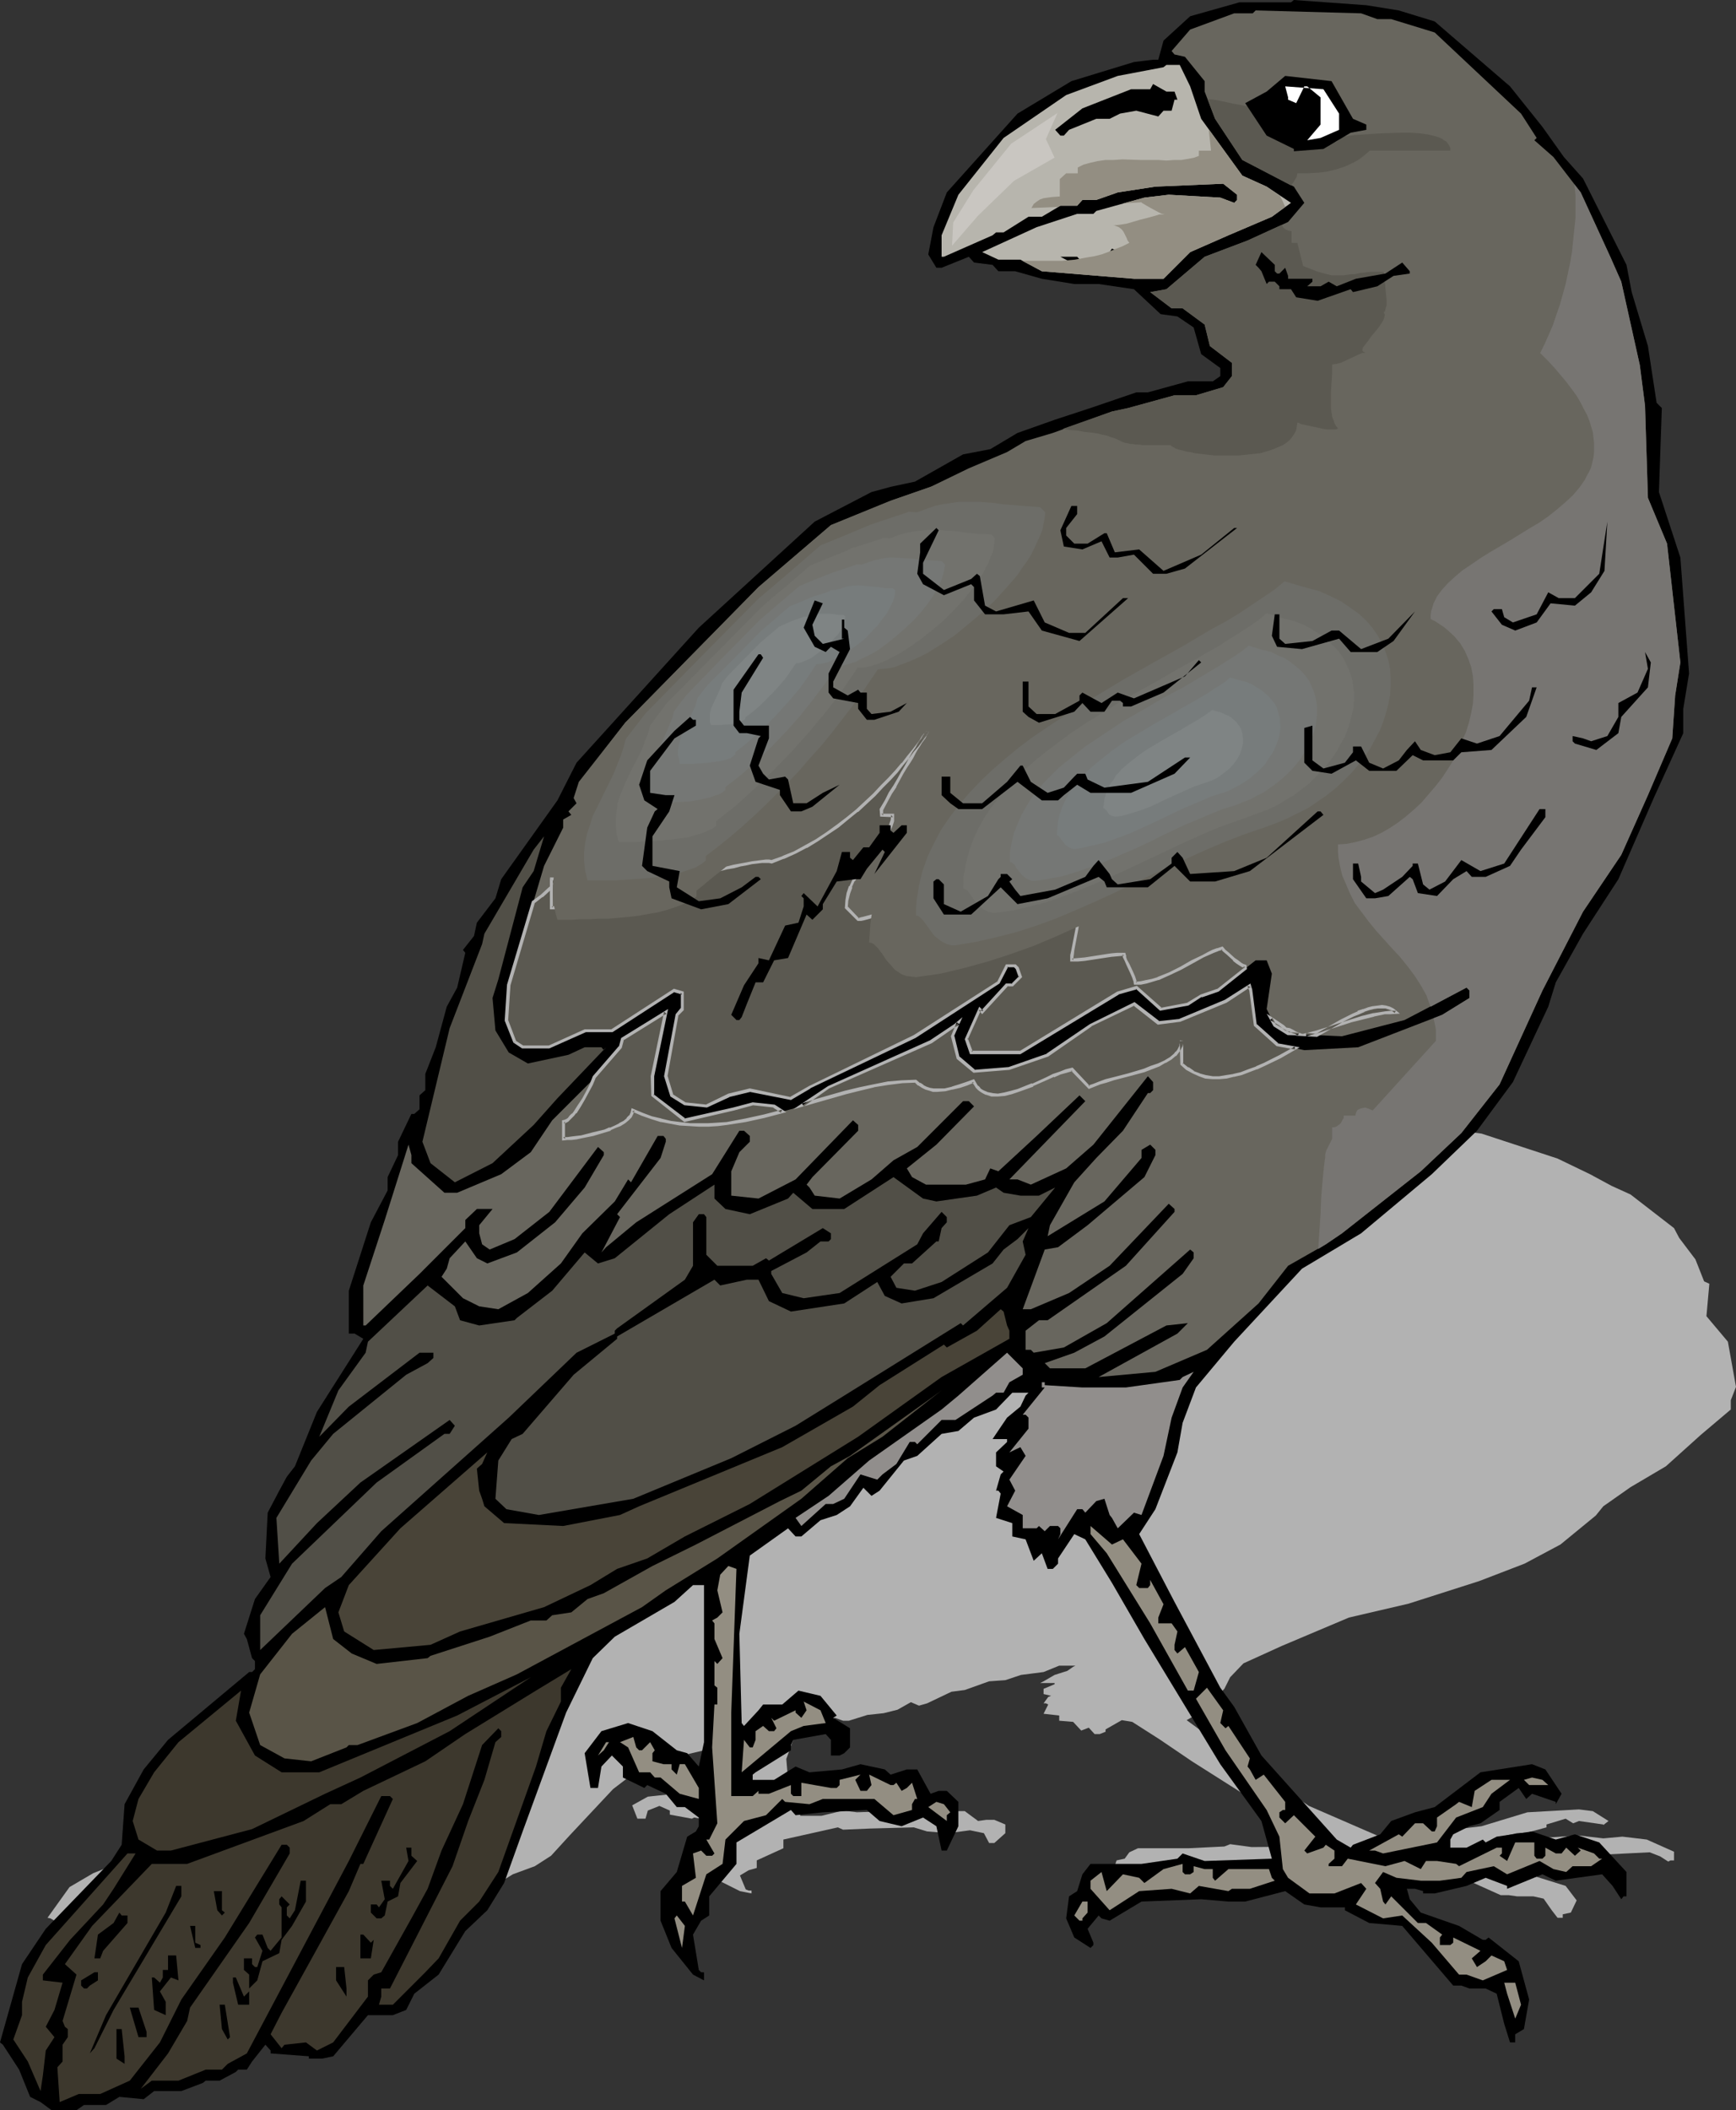 <?xml version="1.0" encoding="UTF-8" standalone="no"?>
<svg
   version="1.0"
   width="128.089mm"
   height="155.668mm"
   id="svg82"
   sodipodi:docname="Crow 4.wmf"
   xmlns:inkscape="http://www.inkscape.org/namespaces/inkscape"
   xmlns:sodipodi="http://sodipodi.sourceforge.net/DTD/sodipodi-0.dtd"
   xmlns="http://www.w3.org/2000/svg"
   xmlns:svg="http://www.w3.org/2000/svg">
  <rect width="100%" height="100%" fill="#333333" stroke="none"/>
  <sodipodi:namedview
     id="namedview82"
     pagecolor="#ffffff"
     bordercolor="#000000"
     borderopacity="0.25"
     inkscape:showpageshadow="2"
     inkscape:pageopacity="0.0"
     inkscape:pagecheckerboard="0"
     inkscape:deskcolor="#d1d1d1"
     inkscape:document-units="mm" />
  <defs
     id="defs1">
    <pattern
       id="WMFhbasepattern"
       patternUnits="userSpaceOnUse"
       width="6"
       height="6"
       x="0"
       y="0" />
  </defs>
  <path
     style="fill:#b2b2b2;fill-opacity:1;fill-rule:evenodd;stroke:none"
     d="m 403.322,314.779 9.857,1.293 21.168,6.948 9.049,4.363 5.979,3.232 5.332,2.424 12.119,9.372 1.454,2.747 4.524,5.979 2.424,6.14 1.454,0.646 -0.808,9.049 5.979,7.11 2.262,12.604 -1.454,3.717 v 2.585 l -8.403,7.11 -9.695,8.726 -9.857,5.817 -7.595,5.333 -2.101,2.585 -9.857,8.08 -10.018,5.333 -12.604,4.848 -19.714,6.302 -16.643,3.878 -18.744,7.918 -10.665,4.848 -3.717,3.878 -1.616,3.232 -5.979,6.14 -4.524,2.585 9.857,7.272 12.765,9.372 3.878,2.101 7.595,5.171 20.845,9.049 4.04,0.97 0.646,-0.323 7.595,-1.131 2.909,-1.454 6.787,-0.808 5.332,-0.646 12.765,-3.878 14.381,-0.808 3.878,0.485 4.363,2.747 -1.454,1.131 v -0.162 l -6.787,-0.97 -1.616,0.646 -2.101,-1.293 -5.332,1.616 v 0.808 l -5.332,1.454 -2.909,0.162 -4.524,0.97 -0.808,0.485 v 0.97 h 4.524 l 4.524,-0.97 0.808,0.323 2.909,-0.485 9.857,-0.646 6.787,0.808 5.332,-0.485 6.787,0.808 7.595,3.393 v 2.424 h -0.97 l -0.646,0.323 -2.262,-1.454 -2.909,-1.131 -12.927,0.646 -3.717,-0.646 -9.857,1.454 v -0.323 l -5.979,-0.808 -5.332,0.808 -9.049,0.97 h -3.07 v -0.323 l -2.262,-0.323 h -2.262 l 0.808,1.131 3.07,1.616 10.503,1.293 6.787,1.454 h 0.808 l 0.808,-0.162 8.241,2.585 3.07,4.04 -1.616,3.393 -2.262,0.485 v 0.97 h -1.454 l -1.616,-2.101 -2.262,-3.232 -2.909,-0.646 h -4.524 l -2.262,-0.323 h -2.262 l -14.381,-6.464 -9.21,-0.162 -6.625,-1.454 v -0.323 h -6.787 l -4.524,-0.323 -5.332,-1.454 -11.311,1.131 h -4.524 l -7.595,-0.323 -16.643,0.323 -9.049,2.101 -2.101,-0.323 -0.808,-0.323 -3.07,1.454 1.616,1.454 V 524.04 l -0.808,0.323 -4.524,-1.131 -2.262,-2.101 0.808,-2.424 2.262,-0.485 1.293,-1.778 2.424,-1.131 h 14.22 l 9.857,-0.485 1.616,-0.646 5.979,0.808 18.906,-0.162 -2.909,-4.201 -11.473,-6.14 -21.168,-13.412 -9.049,-6.14 -7.595,-4.848 -2.909,-0.485 -4.524,2.585 v 0.646 l -1.616,0.646 h -1.454 l -1.616,-1.778 -2.101,0.808 -2.262,-2.424 -3.878,-0.323 v -1.454 l -4.363,-0.485 1.293,-2.585 -0.646,-0.323 h -0.646 l 1.293,-1.778 0.808,-0.323 -2.101,-0.485 v -1.454 l 3.07,-1.293 v -0.323 h -4.04 l 0.97,-0.485 3.07,-1.778 3.555,-1.131 1.616,-1.131 0.646,-0.323 h -4.524 l -4.363,1.778 -6.302,0.808 -4.363,1.454 -4.524,0.323 -6.787,2.424 -3.716,0.485 -6.787,3.232 -2.262,0.646 -2.262,-0.97 -3.717,2.101 -3.878,0.97 -4.524,0.485 -5.171,1.616 h -1.616 l -2.262,-0.808 -10.503,2.909 -3.07,8.564 0.808,9.695 0.646,0.162 3.878,-1.616 1.454,-0.646 h 5.332 l 4.524,-1.454 5.979,0.646 4.524,1.939 -0.808,0.323 4.686,1.131 v 2.101 l -1.616,0.646 -1.293,0.162 h -2.424 v -1.616 l -1.616,-0.646 -9.049,0.646 -0.646,0.646 v 0.485 l -9.857,2.262 -0.646,0.323 v 0.646 h 5.979 l 5.979,-1.454 3.878,0.485 9.049,-0.323 5.171,-0.485 6.787,0.485 1.454,0.646 4.524,-0.646 h 3.07 l 3.717,2.747 2.262,-0.323 h 2.262 l 3.07,1.293 v 2.424 l -3.07,2.747 h -1.454 l -1.454,-2.747 -3.878,-0.808 -5.979,0.808 -5.979,-0.485 -3.717,-1.131 -12.119,0.323 -7.595,0.323 -1.454,-0.646 -15.189,3.393 v 2.424 l -7.433,3.393 v 2.101 l -2.262,0.646 -2.424,1.454 1.616,3.878 0.808,0.323 h 0.808 v 0.808 l -3.232,-0.646 -5.817,-2.909 -3.07,-2.909 v -3.232 l 4.524,-1.939 2.909,-3.878 2.262,-0.646 0.808,-0.646 v -0.808 l -3.717,-1.131 h -2.262 l -3.07,-1.454 -5.332,-0.97 -0.646,0.323 -6.14,-1.131 v -1.131 l -2.909,-1.293 -3.232,1.293 -0.646,2.262 h -2.262 l -1.454,-3.717 4.363,-2.424 7.595,-0.808 6.948,0.808 6.787,2.101 2.909,0.323 3.07,1.454 1.616,-2.747 v -16.805 h -3.232 l -5.171,1.616 -16.482,3.878 -6.14,2.262 -7.595,5.817 -12.119,12.927 -5.171,5.656 -4.524,2.909 -6.14,2.262 -7.595,4.686 -6.625,2.101 -2.424,1.778 -3.717,0.485 h -6.787 l -9.857,4.363 -3.07,0.323 h -3.555 v -0.323 l -10.665,-0.162 v -0.323 l -1.616,-0.646 -3.717,1.778 -1.454,0.808 h -2.262 l -0.808,0.323 -4.363,0.97 h -3.878 l -0.808,0.323 -6.14,0.808 h -7.433 l -3.07,0.97 -6.787,-0.323 -3.717,0.808 h -5.979 l -2.262,0.646 h -6.787 l -3.07,-0.97 -3.07,-0.485 -2.909,-3.07 -4.524,-2.585 -0.808,-0.162 6.14,-8.564 6.625,-3.878 18.259,-7.272 2.909,-1.778 0.646,-4.363 5.332,-3.878 6.948,-3.07 22.622,-7.433 h 0.646 l 0.808,-0.162 v -0.97 l -0.808,-0.323 -1.454,-1.939 -0.646,-0.646 2.909,-3.878 4.524,-2.262 -1.616,-2.101 0.808,-4.848 3.07,-2.424 2.262,-1.454 2.262,-1.131 5.979,-5.817 12.927,-8.08 -2.424,-0.485 h -1.454 v -4.686 l 6.14,-7.272 4.524,-3.555 v -1.454 l 3.07,-2.424 v -1.293 l 3.555,-3.07 h 0.97 l 1.454,-0.485 v -1.454 l 1.616,-0.646 v -1.778 l 2.909,-2.909 3.07,-4.363 2.909,-2.101 2.262,-3.717 -0.808,-0.323 3.232,-1.454 0.646,-1.454 5.332,-2.585 1.454,-2.101 15.836,-8.403 5.332,-4.201 33.933,-14.705 32.479,-11.311 15.836,-3.232 5.171,-0.646 6.787,-0.485 13.573,-2.909 7.595,-0.646 7.595,-1.778 10.503,-1.454 9.857,-1.131 12.765,-1.778 h 3.07 l 11.311,-1.131 h 6.787 l 2.262,-0.646 v -0.97 l -5.332,-1.293 -2.262,-2.909 -4.524,-1.293 -4.524,-0.323 -7.433,-2.585 -9.857,-0.646 h -6.787 l -9.21,-0.485 -7.433,-0.808 h -4.524 l -1.616,-0.646 -5.332,-0.323 -1.293,-0.646 -7.595,1.293 h -1.454 l -2.262,-1.616 1.454,-2.909 3.717,-3.717 19.714,-8.403 15.028,-3.555 17.451,-2.101 5.332,-0.323 h 1.454 l 1.454,-2.101 7.595,-2.585 13.412,-1.454 h 14.543 l 0.808,-0.323 20.198,0.646 z"
     id="path1" />
  <path
     style="fill:#000000;fill-opacity:1;fill-rule:evenodd;stroke:none"
     d="m 390.072,2.909 10.018,3.07 21.006,18.098 9.049,11.311 5.979,8.403 5.332,5.979 12.119,24.077 1.454,7.595 4.524,15.028 2.424,15.836 1.454,1.454 -0.808,23.431 5.979,18.26 2.424,32.318 -1.616,9.857 v 6.787 l -8.241,18.098 -9.857,22.623 -9.857,15.19 -7.595,13.574 -2.101,6.787 -9.857,21.007 -10.018,13.574 -12.604,12.119 -19.714,16.482 -16.482,9.857 -18.906,20.36 -10.665,12.766 -3.717,9.857 -1.454,8.241 -6.14,15.836 -4.524,6.948 9.857,18.906 12.765,23.915 3.878,5.332 7.595,13.574 21.006,23.431 3.878,2.262 0.646,-0.808 7.595,-2.909 3.07,-3.717 6.625,-2.424 5.494,-1.454 12.765,-9.695 14.381,-2.262 3.717,1.454 4.524,6.787 -1.616,2.909 v -0.646 l -6.625,-2.262 -1.616,1.454 -2.101,-3.07 -5.332,3.878 v 2.262 l -5.332,3.717 -3.07,0.808 -4.524,2.262 -0.808,1.454 v 2.262 h 4.524 l 4.524,-2.262 0.808,0.808 3.07,-1.616 9.857,-1.454 6.625,2.262 5.332,-1.454 6.787,2.262 7.595,8.241 v 6.787 h -0.808 l -0.646,0.808 -2.424,-3.717 -2.909,-3.232 -12.927,1.778 -3.717,-1.778 -9.857,4.04 v -0.808 l -5.979,-2.262 -5.332,2.262 -8.887,2.101 h -3.232 v -0.646 l -2.262,-0.646 h -2.262 l 0.808,2.909 3.07,3.717 10.665,3.717 6.625,3.878 h 0.808 l 0.808,-0.646 8.403,6.625 2.909,10.665 -1.454,8.241 -2.424,1.454 v 2.262 h -1.454 l -1.616,-5.171 -2.101,-8.403 -3.07,-1.454 h -4.524 l -2.262,-0.808 h -2.262 l -14.22,-16.644 -9.21,-0.808 -6.787,-3.555 v -0.808 h -6.787 l -4.524,-0.808 -5.332,-3.717 -11.15,2.909 h -4.686 l -7.595,-0.646 -16.643,0.646 -8.887,5.333 -2.262,-0.646 -0.808,-0.808 -3.07,3.717 1.616,3.878 v 0.646 l -0.808,0.808 -4.524,-2.909 -2.262,-5.333 0.808,-6.14 2.262,-1.454 1.454,-4.686 2.262,-2.909 h 14.22 l 10.018,-1.454 1.454,-1.454 6.14,2.101 18.744,-0.646 -2.909,-10.503 -11.473,-15.836 -21.168,-34.904 -9.049,-15.674 -7.433,-12.119 -3.07,-1.454 -4.524,6.787 v 1.454 l -1.454,1.454 h -1.454 l -1.616,-4.363 -2.262,2.101 -2.262,-5.979 -3.716,-0.808 v -3.717 l -4.524,-1.454 1.293,-6.787 -0.646,-0.808 h -0.646 l 1.293,-4.525 0.808,-0.808 -2.101,-1.454 v -3.878 l 3.07,-2.909 v -0.808 h -4.04 l 0.97,-1.454 3.07,-4.525 3.717,-3.07 1.454,-3.07 0.808,-0.808 h -4.524 l -4.524,4.686 -6.14,2.262 -4.363,3.717 -4.686,0.808 -6.787,6.14 -3.717,1.293 -6.787,8.403 -2.262,1.454 -2.262,-2.262 -3.717,5.171 -3.717,2.424 -4.524,1.454 -5.332,4.525 h -1.616 l -2.101,-2.262 -10.665,7.595 -2.909,21.815 0.646,24.885 0.646,0.808 4.04,-4.363 1.293,-1.616 h 5.332 l 4.524,-3.878 6.14,1.454 4.524,5.494 -0.97,0.646 4.686,2.909 v 5.333 l -1.616,1.616 -1.293,0.646 h -2.424 v -4.363 l -1.454,-1.616 -9.049,1.616 -0.646,1.454 v 1.454 l -9.857,6.14 -0.808,0.646 v 1.454 h 5.979 l 5.979,-3.717 3.878,1.616 9.049,-0.808 5.171,-1.454 6.787,1.454 1.616,1.454 4.524,-1.454 h 2.909 l 3.717,6.787 2.262,-0.808 h 2.262 l 3.232,3.07 v 6.787 l -3.232,6.787 h -1.454 l -1.454,-6.787 -3.717,-2.424 -5.979,2.424 -6.14,-1.454 -3.555,-3.07 -12.281,0.646 -7.595,0.808 -1.293,-1.454 -15.189,9.049 v 5.979 l -7.595,9.049 v 5.333 l -2.262,1.454 -2.262,3.878 1.616,9.857 0.646,0.646 h 0.808 v 2.262 l -3.07,-1.616 -5.979,-7.433 -3.07,-7.595 v -8.241 l 4.524,-5.333 2.909,-9.857 2.424,-1.454 0.808,-1.454 v -2.424 l -3.878,-2.909 H 188.734 l -3.07,-3.717 -5.171,-2.424 -0.808,0.808 -5.979,-2.909 v -3.07 l -3.07,-3.07 -2.909,3.07 -0.97,5.979 h -2.101 l -1.616,-9.695 4.686,-6.14 7.433,-2.262 6.787,2.262 6.787,5.333 2.909,0.808 3.232,3.717 1.454,-6.787 v -43.791 h -3.07 l -5.171,4.686 -16.643,9.695 -6.14,5.979 -7.433,15.19 -12.119,33.126 -5.171,14.382 -4.686,7.595 -6.14,5.817 -7.433,12.119 -6.787,5.333 -2.262,4.525 -3.717,1.454 h -6.948 l -9.695,11.473 -3.07,0.646 h -3.717 v -0.646 l -10.665,-0.808 v -0.808 l -1.454,-1.616 -3.717,4.686 -1.454,2.262 h -2.424 l -0.646,0.646 -4.524,2.424 h -3.878 l -0.808,0.646 -5.979,2.262 H 42.982 l -2.909,2.262 -6.787,-0.646 -3.717,2.262 h -6.14 l -2.101,1.454 H 14.381 L 11.311,586.091 8.403,584.637 5.332,577.042 0.808,570.093 0,569.447 l 6.14,-21.815 6.625,-9.857 18.259,-18.906 2.909,-4.525 0.808,-11.311 5.332,-9.695 6.787,-8.241 22.622,-18.906 h 0.808 l 0.808,-0.808 v -2.262 l -0.808,-0.808 -1.454,-5.333 -0.808,-1.454 3.07,-9.695 4.363,-6.14 -1.454,-5.171 0.646,-12.766 3.232,-6.14 2.101,-3.878 2.262,-2.909 6.14,-15.19 12.927,-20.36 -2.424,-1.454 h -1.616 v -11.958 l 6.14,-19.068 4.686,-8.888 v -3.717 l 2.909,-6.14 v -3.717 l 3.716,-7.756 h 0.808 l 1.454,-1.293 v -3.878 l 1.616,-1.454 v -4.525 l 2.909,-7.433 3.07,-11.311 2.909,-5.332 2.262,-9.695 -0.646,-0.808 3.07,-3.878 0.808,-3.717 5.171,-6.787 1.616,-5.332 15.674,-21.976 5.332,-10.503 34.095,-37.651 32.317,-29.571 15.836,-8.241 5.332,-1.454 6.787,-1.454 13.412,-7.595 7.595,-1.454 7.595,-4.525 10.503,-3.717 9.857,-3.232 12.765,-4.363 h 3.232 l 11.15,-3.07 h 6.948 l 2.101,-1.454 v -2.262 l -5.332,-3.878 -2.101,-7.433 -4.524,-3.07 -4.686,-0.646 -7.433,-6.948 -9.857,-1.454 h -6.787 l -9.049,-1.454 -7.433,-2.101 h -4.686 l -1.616,-1.778 -5.171,-0.646 -1.454,-1.616 -7.595,3.07 h -1.454 l -2.262,-3.717 1.454,-7.595 3.717,-9.695 19.714,-21.976 15.028,-9.049 17.451,-5.333 5.332,-0.646 h 1.454 l 1.454,-5.333 7.433,-6.787 13.735,-3.878 h 14.381 L 360.825,0 381.023,1.454 Z"
     id="path2" />
  <path
     style="fill:#68665e;fill-opacity:1;fill-rule:evenodd;stroke:none"
     d="m 384.093,5.333 h 3.878 l 12.119,3.717 24.077,22.623 4.363,6.787 -0.646,0.646 5.332,4.686 7.595,9.857 8.241,17.937 3.07,6.948 5.171,23.269 1.454,11.311 0.808,25.693 5.332,12.766 3.717,33.126 -1.454,9.211 -0.808,11.958 -6.787,15.836 -7.433,16.644 -10.665,15.836 -11.311,21.976 -11.957,26.178 -10.665,13.574 -11.311,10.665 -21.976,17.29 -4.524,3.07 -10.503,5.979 -8.241,10.503 -14.381,12.927 -14.381,6.14 -15.836,1.454 21.976,-12.119 2.909,-2.909 -5.979,0.646 -22.622,11.958 h -9.857 l -1.454,-1.454 8.241,-2.909 8.403,-4.525 21.814,-17.452 3.07,-4.363 v -1.616 l -0.97,-0.808 -23.269,20.522 -11.957,6.787 -8.403,1.454 -0.808,-0.808 h -1.454 v -5.332 l 3.717,-2.909 h 2.424 l 21.814,-15.19 13.573,-15.028 v -0.808 l -1.616,-1.454 -16.482,17.29 -11.311,7.595 -10.665,4.525 h -2.262 l 6.14,-16.644 3.716,-0.646 8.241,-6.14 15.836,-13.412 3.07,-6.14 v -1.454 l -1.454,-1.454 -2.424,1.454 v 2.262 l -10.342,12.119 -15.836,9.695 0.646,-3.07 6.787,-11.958 6.14,-6.787 7.433,-7.595 6.948,-10.503 h 0.646 l 0.808,-0.808 v -2.262 l -1.454,-1.616 -15.189,19.068 -7.595,6.625 -9.857,4.525 -3.717,-1.454 h -2.262 l 21.168,-21.815 -1.616,-1.616 -11.957,11.311 -10.665,9.857 -2.262,-0.808 -1.454,3.07 -5.332,1.454 h -11.15 l -3.878,-2.101 -1.454,-2.424 8.241,-6.625 10.503,-10.665 -1.454,-1.454 h -1.616 l -12.765,12.766 -6.625,3.717 -6.14,5.333 -8.887,5.332 -6.948,-0.808 -1.454,-2.262 -0.808,-0.808 1.616,-2.101 12.765,-12.927 v -1.616 l -1.454,-1.293 -15.997,16.482 -10.342,5.332 -7.595,-0.808 v -6.787 l 2.262,-5.333 2.909,-2.909 v -1.616 l -1.616,-1.454 h -1.293 l -7.595,12.119 -21.168,13.412 -8.403,6.948 -1.293,1.454 5.171,-9.857 -0.808,-0.808 12.119,-15.674 1.454,-4.525 v -0.808 l -0.646,-0.808 h -1.616 l -7.433,12.927 -0.808,-0.808 -3.717,6.14 -9.049,8.888 -5.979,8.403 -9.21,8.241 -8.241,4.525 -5.332,-0.808 -4.524,-2.262 -5.979,-5.979 1.454,-2.262 0.808,-2.909 4.363,-4.686 3.232,4.686 2.909,1.454 8.241,-3.07 10.665,-8.403 8.241,-9.695 5.332,-9.049 v -0.808 l -1.616,-1.454 -13.573,18.098 -9.695,7.595 -6.948,2.909 -2.101,-1.454 -0.808,-3.07 v -2.262 l 3.717,-4.525 h -4.363 l -3.232,3.07 v 2.262 l -12.765,12.766 -15.028,14.382 h -0.646 V 358.409 l 5.979,-18.26 6.625,-21.007 0.808,2.909 v 2.262 l 9.21,8.241 h 3.555 l 12.281,-5.171 8.241,-6.14 5.979,-8.888 10.665,-10.665 8.241,-9.695 0.808,-2.262 11.957,-7.595 -3.717,17.937 v 5.332 l 9.049,6.948 13.573,-3.07 5.332,-1.616 5.979,0.808 2.262,1.454 5.332,-1.454 7.595,-5.333 28.439,-12.604 6.948,-4.686 0.808,-0.646 -1.616,3.717 1.616,5.979 4.363,3.717 9.857,-0.808 10.665,-3.717 11.957,-8.241 12.119,-5.979 6.787,5.332 5.979,-0.808 12.765,-5.333 6.787,-4.363 1.616,11.15 5.979,5.333 7.595,1.616 15.028,-0.808 23.43,-9.049 7.595,-4.686 v -2.101 l -0.808,-0.808 -17.29,9.049 -17.451,4.525 -15.028,-0.646 -3.716,-2.424 -2.262,-4.525 1.454,-9.857 -1.454,-3.717 h -3.07 l -10.665,8.403 -4.524,1.454 -3.716,2.262 -7.595,1.454 -6.787,-5.979 -5.171,1.454 -27.147,16.644 h -13.735 l -1.454,-3.717 3.878,-8.403 0.646,0.808 6.948,-7.433 h 1.454 l 2.262,-2.424 -0.808,-2.262 -0.646,-0.646 h -2.262 l -2.424,4.525 -23.269,15.028 -29.409,14.22 -5.171,3.07 -11.473,-2.262 -5.979,1.454 -6.14,3.07 -5.979,-0.808 -3.716,-2.262 -1.616,-5.332 3.07,-17.129 1.454,-1.616 v -4.525 l -2.101,-0.646 -17.451,11.15 h -7.595 l -9.857,4.686 h -7.433 l -2.262,-1.454 -2.262,-6.14 0.646,-9.695 9.857,-33.288 5.332,-10.665 v -2.262 l 2.262,-1.293 -0.808,-0.97 2.262,-2.262 -0.808,-1.454 1.454,-4.525 12.927,-16.482 37.165,-37.812 20.198,-17.29 16.643,-6.787 11.15,-3.878 10.665,-5.171 10.665,-4.525 5.171,-3.07 7.595,-2.262 16.482,-5.979 4.524,-0.97 12.927,-3.555 h 5.979 l 7.595,-2.262 2.424,-3.07 v -3.717 l -6.14,-4.686 -1.454,-5.979 -6.14,-4.525 h -3.07 l -5.979,-4.525 4.524,-0.808 10.665,-9.049 11.957,-4.525 11.311,-5.171 4.524,-5.333 -2.909,-4.525 -14.381,-7.433 -7.595,-11.473 -2.909,-7.595 v -2.909 l -5.494,-6.787 -2.909,-0.646 -0.808,-0.97 5.171,-5.979 12.281,-4.525 h 5.171 l 0.808,-0.808 29.409,0.808 z"
     id="path3" />
  <path
     style="fill:#5b5951;fill-opacity:1;fill-rule:evenodd;stroke:none"
     d="m 336.748,27.632 1.777,0.162 1.777,0.323 3.717,0.808 1.777,0.323 1.777,0.323 1.616,0.323 h 1.293 l 0.162,0.323 0.323,0.485 0.323,0.323 0.485,0.646 0.646,1.131 0.323,0.485 0.162,0.646 0.323,0.162 0.323,0.323 0.646,0.808 0.162,0.485 0.323,0.646 0.323,0.485 0.323,0.323 0.646,0.162 0.646,0.323 1.131,1.131 h 0.485 l 0.646,0.162 0.97,0.162 1.131,0.162 1.293,0.162 1.293,0.162 2.909,0.323 2.747,0.162 1.293,-0.162 1.131,-0.162 0.97,-0.162 0.646,-0.485 0.485,-0.485 v -0.323 l 0.162,-0.323 h 0.485 0.485 0.646 l 0.808,-0.162 1.777,-0.162 2.262,-0.162 2.424,-0.162 2.585,-0.162 5.332,-0.162 h 2.585 l 2.585,0.162 2.262,0.323 2.101,0.485 0.97,0.323 0.808,0.323 0.646,0.485 0.646,0.323 0.485,0.646 0.323,0.485 0.323,0.646 v 0.808 h -22.461 l -1.131,0.97 -0.97,0.808 -1.131,0.808 -1.131,0.646 -2.424,1.131 -2.424,0.808 -2.585,0.646 -2.585,0.323 -2.909,0.162 h -2.909 l -0.162,0.97 -0.485,0.808 -0.485,0.808 -0.646,0.808 -13.573,-7.11 -7.595,-11.473 z"
     id="path4" />
  <path
     style="fill:#777572;fill-opacity:1;fill-rule:evenodd;stroke:none"
     d="m 382.8,309.609 17.613,-19.391 v -1.616 -1.616 l -0.323,-1.616 -0.323,-1.454 2.424,-0.97 7.595,-4.686 v -2.101 l -0.808,-0.808 -10.018,5.332 -0.646,-1.616 -0.485,-1.454 -1.616,-2.909 -1.777,-2.747 -1.939,-2.585 -2.101,-2.585 -2.262,-2.424 -4.363,-4.848 -2.101,-2.585 -1.939,-2.585 -1.939,-2.585 -1.454,-2.909 -1.293,-3.07 -0.646,-1.454 -0.485,-1.778 -0.323,-1.616 -0.323,-1.778 -0.162,-1.778 v -1.939 l 2.424,-0.162 2.424,-0.485 2.424,-0.646 2.424,-0.808 2.424,-1.131 2.262,-1.293 2.424,-1.616 2.101,-1.616 2.262,-1.939 2.101,-1.939 1.939,-2.262 1.939,-2.262 1.777,-2.262 1.616,-2.424 1.616,-2.585 1.293,-2.585 1.131,-2.747 1.131,-2.585 0.808,-2.585 0.646,-2.747 0.485,-2.585 0.162,-2.585 v -2.585 l -0.162,-2.424 -0.485,-2.585 -0.808,-2.262 -0.97,-2.262 -1.293,-2.101 -1.616,-1.939 -1.939,-1.778 -0.97,-0.808 -2.424,-1.616 -1.293,-0.646 v -1.131 l 0.162,-1.131 0.323,-0.97 0.323,-1.131 0.485,-0.97 0.485,-0.97 1.454,-1.939 1.616,-1.778 1.939,-1.778 2.101,-1.778 2.424,-1.616 2.585,-1.778 2.585,-1.616 5.494,-3.232 5.494,-3.393 2.747,-1.616 2.585,-1.778 2.424,-1.939 2.262,-1.939 2.101,-1.939 1.939,-2.262 1.454,-2.101 0.646,-1.293 0.646,-1.131 0.485,-1.131 0.323,-1.293 0.323,-1.454 0.162,-1.293 v -1.293 -1.454 l -0.162,-1.454 -0.162,-1.454 -0.485,-1.616 -0.485,-1.616 -0.646,-1.616 -0.97,-1.778 -0.808,-1.616 -1.131,-1.939 -1.293,-1.778 -1.454,-1.939 -1.616,-1.939 -1.777,-2.101 -1.939,-2.101 -2.101,-2.101 1.293,-2.585 1.131,-2.585 1.131,-2.585 0.97,-2.909 0.97,-2.747 0.808,-2.909 0.808,-2.909 0.646,-3.07 0.646,-3.07 0.485,-2.909 0.323,-3.232 0.323,-3.07 0.323,-3.07 v -3.232 -3.07 l -0.323,-3.07 1.777,2.262 8.241,17.937 3.07,6.948 5.171,23.269 1.454,11.311 0.808,25.693 5.332,12.766 3.717,33.126 -1.454,9.211 -0.808,11.958 -6.787,15.836 -7.433,16.644 -10.665,15.836 -11.311,21.976 -11.957,26.178 -10.665,13.574 -11.311,10.665 -21.976,17.29 -4.524,3.07 -2.101,1.293 0.323,-4.848 0.323,-4.848 0.162,-4.363 0.162,-2.101 0.162,-1.939 0.162,-1.778 0.162,-1.616 0.162,-1.616 0.162,-1.293 0.162,-1.131 v -0.808 l 0.162,-0.646 0.162,-0.485 1.616,-3.232 v -1.616 -1.616 h 0.646 l 0.485,-0.162 1.131,-0.808 0.323,-0.485 0.323,-0.646 0.323,-0.485 v -0.646 h 1.616 1.616 l 0.162,-0.646 0.162,-0.485 0.323,-0.485 0.646,-0.323 0.646,-0.162 0.808,-0.162 0.97,0.323 z"
     id="path5" />
  <path
     style="fill:#5b5951;fill-opacity:1;fill-rule:evenodd;stroke:none"
     d="m 218.143,309.932 -2.262,-1.454 -5.979,-0.808 -5.332,1.616 -13.573,3.07 -9.049,-6.948 v -5.332 l 3.717,-17.937 -11.957,7.595 -0.808,2.262 -7.271,8.403 -0.808,1.939 -0.97,2.101 -1.131,1.939 -1.131,2.101 -1.293,1.616 -0.485,0.646 -0.646,0.646 -0.485,0.646 -0.646,0.323 -0.485,0.323 h -0.485 v 4.848 l 1.131,-0.162 h 1.131 l 1.293,-0.162 1.616,-0.323 3.07,-0.646 3.232,-0.808 1.616,-0.646 1.454,-0.646 1.293,-0.646 1.131,-0.646 0.97,-0.808 0.808,-0.808 0.485,-0.808 0.162,-0.808 2.585,1.131 2.747,0.97 2.585,0.646 2.585,0.646 2.747,0.323 2.585,0.323 h 2.585 2.585 l 2.585,-0.162 2.747,-0.323 5.009,-0.808 5.171,-1.131 z m -64.312,-64.96 v 8.08 h 1.293 l 1.454,-0.162 1.616,-0.162 1.616,-0.323 1.939,-0.323 1.939,-0.323 2.101,-0.485 2.101,-0.485 4.524,-0.97 4.686,-1.131 9.857,-2.585 4.686,-1.293 4.686,-1.293 4.363,-0.97 1.939,-0.485 1.939,-0.485 1.939,-0.485 1.616,-0.323 1.616,-0.162 1.454,-0.323 h 1.131 l 1.293,-0.162 h 0.808 l 0.646,0.162 3.393,-1.131 3.232,-1.454 3.07,-1.616 3.07,-1.778 2.909,-1.939 2.747,-2.101 2.909,-2.101 2.585,-2.101 2.424,-2.262 2.424,-2.262 2.101,-2.262 2.101,-2.101 1.939,-2.101 1.777,-2.101 1.454,-1.939 1.293,-1.616 1.293,-1.454 0.97,-1.454 0.808,-0.97 0.485,-0.808 0.323,-0.323 0.162,-0.485 v 0.162 l -0.162,0.162 -0.162,0.323 -0.323,0.485 -0.323,0.485 -0.323,0.646 -0.485,0.808 -0.485,0.808 -0.646,0.97 -0.646,1.131 -0.646,1.131 -0.97,1.293 -0.808,1.616 -0.97,1.454 -0.97,1.778 -1.131,1.939 -1.131,2.101 -1.293,2.101 -1.293,2.424 v 1.616 h 1.616 1.616 l -0.162,1.454 -0.485,1.454 -0.646,1.454 -0.808,1.454 -0.97,1.454 -1.131,1.454 -2.262,2.909 -2.424,3.07 -1.131,1.616 -0.97,1.778 -0.808,1.778 -0.646,1.939 -0.485,1.778 v 2.101 l 3.232,3.393 0.646,-0.162 0.808,-0.162 1.777,-0.485 1.777,-0.646 0.808,-0.162 h 0.646 v 9.534 l 1.616,0.808 1.616,0.485 1.777,0.323 1.777,0.323 1.616,0.323 h 1.616 3.393 l 3.393,-0.485 3.555,-0.808 3.393,-0.808 3.555,-1.131 6.948,-2.262 6.948,-2.424 3.393,-0.808 3.393,-0.808 3.393,-0.485 3.393,-0.162 v 1.131 l -0.323,1.454 -1.131,5.979 -0.162,1.293 v 1.454 l 1.777,-0.162 1.777,-0.162 7.271,-1.131 1.939,-0.162 1.777,-0.162 0.162,0.808 0.323,0.97 0.485,1.131 1.131,2.424 0.485,1.131 0.485,0.97 0.162,0.646 h 1.454 l 1.616,-0.323 1.454,-0.323 1.777,-0.485 3.232,-1.454 3.07,-1.616 3.232,-1.616 2.909,-1.616 1.454,-0.646 1.454,-0.646 1.131,-0.485 1.293,-0.485 0.646,0.808 0.97,0.646 1.616,1.616 0.97,0.808 0.808,0.485 0.808,0.485 0.646,0.162 v 0.646 l -7.756,6.14 -4.524,1.454 -3.716,2.262 -7.595,1.454 -6.787,-5.979 -5.171,1.454 -27.147,16.644 h -13.735 l -1.454,-3.717 3.878,-8.403 0.646,0.808 6.948,-7.433 h 1.454 l 2.262,-2.424 -0.808,-2.262 -0.646,-0.646 h -2.262 l -2.424,4.525 -23.269,15.028 -29.409,14.22 -5.171,3.07 -11.473,-2.262 -5.979,1.454 -6.14,3.07 -5.979,-0.808 -3.716,-2.262 -1.616,-5.332 3.07,-17.129 1.454,-1.616 v -4.525 l -2.101,-0.646 -17.451,11.15 h -7.595 l -9.857,4.686 h -7.433 l -2.262,-1.454 -2.262,-6.14 0.646,-9.695 6.948,-23.108 2.262,-1.778 2.101,-1.939 0.97,-0.808 0.646,-0.808 0.485,-0.808 0.162,-0.162 v -0.323 h 1.616 z m 194.551,29.894 -6.625,4.201 -12.765,5.333 -5.979,0.808 -6.787,-5.332 -12.119,5.979 -11.957,8.241 -10.665,3.717 -9.857,0.808 -4.363,-3.717 -1.616,-5.979 1.616,-3.717 -0.808,0.646 -6.948,4.686 -28.439,12.604 -7.271,5.009 4.04,-1.293 7.918,-2.262 4.04,-0.97 3.878,-0.97 3.878,-0.646 3.878,-0.485 h 4.04 l 0.808,0.808 0.97,0.646 0.97,0.323 0.97,0.485 1.131,0.162 h 0.97 l 2.101,-0.162 2.101,-0.323 2.101,-0.646 1.939,-0.646 1.939,-0.646 0.485,0.808 0.485,0.646 0.646,0.646 0.646,0.485 0.646,0.485 0.646,0.323 1.616,0.323 h 1.616 l 1.939,-0.162 1.777,-0.485 1.939,-0.485 4.04,-1.616 3.878,-1.778 1.939,-0.808 1.777,-0.646 1.777,-0.646 1.616,-0.485 4.686,5.009 1.454,-0.646 1.616,-0.646 1.777,-0.485 1.939,-0.485 4.363,-1.131 4.201,-1.293 2.101,-0.808 1.939,-0.808 1.777,-0.808 1.616,-0.97 1.293,-0.97 0.485,-0.646 0.485,-0.646 0.646,-1.131 0.162,-0.808 v -0.646 1.616 4.848 l 1.616,1.293 1.616,0.97 1.777,0.808 1.777,0.485 1.777,0.162 h 1.939 l 2.101,-0.162 1.939,-0.485 2.101,-0.485 2.101,-0.646 2.262,-0.808 2.101,-0.97 4.201,-2.262 4.363,-2.262 -5.009,-1.131 -5.979,-5.333 -1.454,-9.857 -0.162,-0.485 z m 6.14,9.049 2.262,1.616 1.131,0.808 0.646,0.646 0.97,0.162 0.97,0.323 0.808,0.485 0.97,0.323 h -3.07 l -3.716,-2.424 z m 9.695,4.525 2.909,-0.808 3.232,-0.808 6.302,-2.101 3.232,-0.97 3.232,-0.808 3.07,-0.485 1.454,-0.162 1.616,-0.162 -0.808,-0.646 -0.97,-0.485 -0.97,-0.323 h -1.131 -1.131 l -1.293,0.323 -1.293,0.323 -1.454,0.485 -1.454,0.485 -1.454,0.808 -1.616,0.646 -1.616,0.97 -3.393,1.778 -3.555,2.101 z"
     id="path6" />
  <path
     style="fill:#b2b2b2;fill-opacity:1;fill-rule:evenodd;stroke:none"
     d="m 219.274,310.093 -3.232,-2.101 -6.14,-0.646 -5.494,1.454 -13.573,3.07 h 0.323 l -8.887,-6.787 0.162,0.323 v -5.332 0 l 3.878,-18.745 -13.089,8.08 -0.646,2.424 v -0.162 l -7.271,8.403 -0.808,2.101 -0.97,1.939 -1.131,2.101 v 0 l -1.293,1.939 -1.131,1.778 v 0 l -0.485,0.646 v -0.162 l -0.646,0.646 -0.485,0.646 v 0 l -0.485,0.323 v 0 l -0.485,0.162 h 0.162 l -0.808,0.162 v 5.656 l 1.454,-0.162 h 1.131 v 0 l 1.454,-0.162 1.454,-0.323 v 0 l 3.232,-0.646 3.232,-0.97 1.616,-0.485 v -0.162 l 1.454,-0.646 1.293,-0.485 v 0 l 1.293,-0.808 v 0 l 0.97,-0.808 v 0 l 0.808,-0.808 0.485,-0.97 0.323,-0.97 -0.646,0.323 2.585,1.131 v 0 l 2.747,0.97 2.585,0.808 h 0.162 l 2.585,0.485 2.585,0.485 2.747,0.162 v 0 l 2.585,0.162 h 2.747 l 2.585,-0.162 2.585,-0.323 5.171,-0.808 v 0 l 5.171,-1.131 6.14,-1.616 -1.293,-0.646 -5.009,1.293 -5.171,1.131 v 0 l -5.171,0.97 -2.585,0.162 -2.585,0.162 v 0 h -2.585 -2.585 0.162 l -2.747,-0.323 -2.585,-0.323 -2.747,-0.646 h 0.162 l -2.747,-0.646 -2.585,-0.97 v 0 l -3.07,-1.293 -0.323,1.454 v -0.162 l -0.323,0.808 v -0.162 l -0.808,0.808 h 0.162 l -0.97,0.808 v 0 l -1.293,0.646 h 0.162 l -1.293,0.646 -1.454,0.646 v -0.162 l -1.454,0.646 -3.393,0.808 -3.07,0.808 v 0 l -1.454,0.162 -1.293,0.162 v 0 l -1.131,0.162 h -1.131 l 0.485,0.485 v -4.848 l -0.323,0.485 h 0.485 l 0.485,-0.323 h 0.162 l 0.485,-0.485 0.646,-0.646 0.646,-0.646 v 0 l 0.485,-0.646 h 0.162 l 1.131,-1.778 1.131,-1.939 v 0 l 1.131,-2.101 1.131,-2.101 0.808,-1.939 -0.162,0.162 7.433,-8.564 0.646,-2.424 -0.162,0.323 11.957,-7.433 -0.646,-0.485 -3.717,17.937 0.162,5.494 9.21,7.272 13.897,-3.232 5.332,-1.454 h -0.162 l 5.979,0.646 h -0.323 l 2.262,1.454 0.162,-0.808 z"
     id="path7" />
  <path
     style="fill:#b2b2b2;fill-opacity:1;fill-rule:evenodd;stroke:none"
     d="m 153.346,244.649 v 8.888 h 1.777 v 0 l 1.454,-0.162 1.616,-0.162 1.616,-0.323 1.939,-0.323 1.939,-0.323 2.101,-0.485 h 0.162 l 2.101,-0.485 4.524,-1.131 4.686,-1.131 9.695,-2.585 4.848,-1.293 4.686,-1.131 4.363,-1.131 1.939,-0.485 1.939,-0.323 v 0 l 1.777,-0.485 1.777,-0.323 1.454,-0.323 1.454,-0.162 1.293,-0.162 h -0.162 1.293 0.808 v 0 l 0.808,0.162 3.232,-1.293 h 0.162 l 3.232,-1.454 3.07,-1.616 h 0.162 l 2.909,-1.778 2.909,-1.939 2.909,-1.939 2.747,-2.262 v 0 l 2.585,-2.101 h 0.162 l 2.424,-2.262 2.424,-2.262 2.101,-2.262 2.101,-2.101 1.939,-2.101 1.616,-2.101 v 0 l 1.616,-1.939 1.293,-1.778 1.293,-1.454 v 0 l 0.97,-1.293 0.808,-1.131 0.646,-0.808 h -0.162 l 0.323,-0.323 v 0 l 0.323,-0.485 v -0.162 h -0.808 v 0 -0.162 0.162 -0.162 l -0.162,0.323 -0.323,0.323 v 0 l -0.162,0.485 v -0.162 l -0.323,0.485 -0.323,0.646 -0.646,0.808 -0.485,0.808 -0.485,0.97 -0.808,1.131 -0.646,1.131 -0.808,1.454 -0.808,1.454 -0.97,1.616 v 0 l -0.97,1.778 -1.131,1.939 v 0 l -1.293,1.939 v 0 l -1.131,2.262 -1.454,2.424 0.162,2.101 3.555,0.162 -0.485,-0.646 -0.162,1.616 v -0.162 l -0.485,1.454 h 0.162 l -0.646,1.454 -0.808,1.454 v 0 l -0.97,1.293 -1.131,1.454 -2.262,3.07 -2.424,3.07 -1.131,1.616 -0.97,1.616 v 0.162 l -0.808,1.778 h -0.162 l -0.646,1.939 -0.323,1.939 v 0 l -0.162,2.262 3.555,3.555 h 0.97 v 0 l 0.808,-0.162 1.777,-0.485 1.777,-0.646 0.808,-0.162 h -0.162 0.808 l -0.646,-0.485 v 9.857 l 1.939,0.808 h 0.162 l 1.616,0.646 1.616,0.323 h 0.162 l 1.616,0.323 1.616,0.162 1.777,0.162 v 0 l 3.393,-0.162 h 0.162 l 3.393,-0.323 3.393,-0.808 h 0.162 l 3.393,-0.808 3.555,-1.131 6.948,-2.424 6.948,-2.262 3.393,-0.97 3.393,-0.646 h -0.162 l 3.555,-0.485 h -0.162 l 3.393,-0.323 -0.485,-0.323 v 1.131 0 l -0.162,1.454 -1.131,5.817 -0.323,1.454 v 0 1.778 h 2.262 v 0 l 1.777,-0.162 7.433,-1.131 1.777,-0.162 v 0 l 1.777,-0.162 -0.485,-0.323 0.162,0.808 0.485,0.97 0.485,1.131 1.131,2.424 0.485,1.131 0.323,0.97 v -0.162 l 0.162,1.131 h 1.939 v 0 l 1.616,-0.323 v 0 l 1.616,-0.485 1.616,-0.485 h 0.162 l 3.232,-1.454 3.07,-1.454 3.232,-1.778 2.909,-1.616 1.454,-0.646 1.454,-0.646 1.293,-0.485 h -0.162 l 1.293,-0.323 -0.485,-0.162 0.646,0.646 0.97,0.808 1.777,1.616 v 0.162 l 0.808,0.646 0.97,0.646 0.808,0.485 h 0.808 l -0.485,-0.323 0.162,0.646 0.162,-0.323 -7.756,6.14 0.162,-0.162 -4.686,1.616 -3.717,2.262 h 0.162 l -7.595,1.454 h 0.323 l -6.948,-6.14 -5.494,1.616 -27.308,16.644 0.323,-0.162 h -13.735 l 0.485,0.323 -1.454,-3.878 v 0.485 l 3.717,-8.241 H 272.921 l 0.97,1.131 7.271,-7.918 -0.323,0.162 h 1.616 l 2.585,-2.585 -0.97,-2.747 -0.808,-0.808 h -2.747 l -2.424,4.848 0.162,-0.162 -23.43,15.028 v 0 l -29.247,14.22 v 0 l -5.332,3.07 h 0.323 l -11.473,-2.424 -5.979,1.454 -6.302,3.07 h 0.323 l -6.14,-0.646 h 0.162 l -3.555,-2.262 0.162,0.162 -1.616,-5.332 v 0.162 l 3.07,-17.129 -0.162,0.323 1.616,-1.616 v -5.171 l -2.747,-0.808 -17.451,11.311 h 0.162 -7.595 l -10.018,4.525 h 0.162 -7.433 0.162 l -2.262,-1.454 0.323,0.323 -0.808,0.323 2.424,1.616 h 7.595 l 10.18,-4.525 h -0.323 7.756 l 17.451,-11.311 -0.323,0.162 2.262,0.646 -0.323,-0.485 v 4.525 -0.323 l -1.454,1.778 -3.232,17.29 1.777,5.656 3.878,2.424 6.302,0.646 6.302,-2.909 h -0.162 l 5.979,-1.454 H 209.094 l 11.473,2.262 5.494,-3.232 h -0.162 l 29.409,-14.058 v 0 l 23.43,-15.19 2.424,-4.686 -0.323,0.162 h 2.262 -0.323 l 0.646,0.646 -0.162,-0.162 0.808,2.262 0.162,-0.323 -2.262,2.262 0.323,-0.162 h -1.777 l -6.948,7.595 h 0.646 l -1.131,-1.131 -4.04,9.049 1.454,4.201 h 14.058 l 27.47,-16.644 h -0.162 l 5.171,-1.454 -0.323,-0.162 6.787,6.14 7.918,-1.454 3.717,-2.424 v 0.162 l 4.686,-1.616 7.918,-6.302 -0.162,-1.131 -0.97,-0.323 0.323,0.162 -0.808,-0.485 -0.808,-0.646 -0.97,-0.646 v 0 l -1.777,-1.616 -0.808,-0.646 -0.808,-0.97 -1.454,0.485 h -0.162 l -1.293,0.485 -1.293,0.646 -1.454,0.808 -3.07,1.454 -3.07,1.778 -3.232,1.616 -3.232,1.293 h 0.162 l -1.616,0.485 -1.616,0.323 v 0 l -1.454,0.323 v 0 l -1.454,0.162 0.323,0.323 -0.162,-0.808 -0.323,-0.97 -0.485,-1.131 -1.131,-2.424 -0.646,-1.131 -0.323,-0.97 0.162,0.162 -0.323,-1.131 h -2.101 -0.162 l -1.777,0.162 -7.271,1.131 -1.777,0.162 v 0 l -1.777,0.162 0.323,0.485 0.162,-1.454 v 0.162 l 0.162,-1.454 1.131,-5.979 0.162,-1.293 v -0.162 l 0.162,-1.616 -3.878,0.162 v 0 l -3.393,0.485 h -0.162 l -3.393,0.808 -3.393,0.97 -6.948,2.262 -6.948,2.424 -3.393,0.97 -3.555,0.97 h 0.162 l -3.555,0.646 -3.393,0.485 v 0 l -3.393,0.162 h 0.162 l -1.777,-0.162 -1.616,-0.162 -1.777,-0.323 h 0.162 l -1.777,-0.485 -1.616,-0.485 h 0.162 l -1.777,-0.646 0.323,0.323 v -10.019 h -1.293 v 0 l -0.808,0.323 -1.777,0.485 -1.777,0.485 -0.808,0.162 h 0.162 l -0.646,0.162 0.323,0.162 -3.232,-3.393 v 0.323 l 0.162,-2.101 v 0.162 l 0.485,-1.939 0.646,-1.778 h -0.162 l 0.808,-1.778 v 0.162 l 1.131,-1.778 0.97,-1.616 2.424,-3.07 2.424,-3.07 0.97,-1.454 1.131,-1.293 v -0.162 l 0.808,-1.454 0.646,-1.454 v 0 l 0.485,-1.454 v -2.101 h -3.555 l 0.485,0.485 v -1.616 0.162 l 1.293,-2.424 1.131,-2.101 v 0 l 1.293,-1.939 v -0.162 l 0.97,-1.778 0.97,-1.778 v 0 l 0.97,-1.616 0.97,-1.454 0.808,-1.293 0.646,-1.293 0.646,-1.131 0.646,-0.97 0.485,-0.808 0.485,-0.646 0.485,-0.646 0.323,-0.646 v 0 l 0.162,-0.485 v 0.162 l 0.162,-0.323 v 0 l 0.162,-0.162 0.162,-0.323 v -0.162 h -0.808 v 0 -0.162 l -0.162,0.323 v 0 l -0.323,0.323 v 0 l -0.646,0.808 -0.646,1.131 -0.97,1.293 v 0 l -1.131,1.454 -1.454,1.778 -1.454,1.939 v -0.162 l -1.777,2.101 -1.939,2.101 -2.101,2.101 -2.101,2.262 -2.424,2.262 -2.424,2.262 v 0 l -2.585,2.101 v 0 l -2.747,2.101 -2.909,2.101 -2.909,1.939 -2.909,1.616 v 0 l -3.232,1.778 -3.232,1.293 h 0.162 l -3.232,1.131 h 0.162 l -0.808,-0.162 h -0.808 l -1.293,0.162 v 0 l -1.293,0.162 -1.293,0.162 -1.616,0.323 -1.777,0.323 -1.777,0.323 v 0 l -1.939,0.485 -2.101,0.485 -4.363,1.131 -4.524,1.131 -4.848,1.293 -9.695,2.585 -4.848,1.131 -4.524,0.97 -2.101,0.646 v 0 l -2.101,0.323 -1.939,0.485 -1.777,0.323 -1.777,0.162 -1.616,0.162 -1.454,0.162 h 0.162 l -1.293,0.162 0.323,0.323 v -8.08 l -0.323,0.485 z"
     id="path8" />
  <path
     style="fill:#b2b2b2;fill-opacity:1;fill-rule:evenodd;stroke:none"
     d="m 143.974,290.379 -2.262,-5.979 v 0 l 0.646,-9.695 v 0 l 6.787,-22.946 -0.162,0.162 2.262,-1.778 h 0.162 l 2.101,-1.939 0.97,-0.808 0.646,-0.808 0.162,-0.162 0.323,-0.646 v 0 l 0.162,-0.323 0.162,-0.323 -0.485,0.323 h 1.616 v -0.808 h -3.716 l 0.485,0.808 h 3.232 v -0.808 h -1.939 l -0.162,0.485 v 0 0.162 0 l -0.485,0.646 v 0 l -0.646,0.808 -0.97,0.808 -2.101,1.939 v 0 l -2.424,1.778 -6.948,23.269 -0.646,10.019 2.424,6.14 z"
     id="path9" />
  <path
     style="fill:#b2b2b2;fill-opacity:1;fill-rule:evenodd;stroke:none"
     d="m 348.705,274.22 -7.11,4.525 v 0 l -12.765,5.333 h 0.162 l -5.979,0.646 h 0.323 l -6.948,-5.333 -12.442,6.14 v 0 l -12.119,8.241 h 0.162 l -10.665,3.717 h 0.162 l -10.018,0.808 h 0.485 l -4.363,-3.717 v 0.162 l -1.454,-5.979 -0.162,0.323 2.424,-5.494 -2.262,1.939 v 0 l -6.787,4.525 v 0 l -28.439,12.766 -9.695,6.464 6.787,-1.939 7.918,-2.262 3.878,-0.97 4.04,-0.97 h -0.162 l 4.04,-0.646 3.878,-0.485 h -0.162 l 4.04,-0.162 h -0.323 l 0.808,0.808 h 0.162 l 0.97,0.646 v 0 l 0.97,0.485 v 0 l 1.131,0.323 0.97,0.323 h 0.162 0.97 l 2.101,-0.162 h 0.162 l 1.939,-0.485 h 0.162 l 2.101,-0.485 1.939,-0.646 1.939,-0.808 -0.646,-0.162 0.646,0.808 0.485,0.808 0.646,0.646 v 0 l 0.646,0.485 0.808,0.485 0.646,0.323 h 0.162 l 1.454,0.485 h 1.777 l 1.939,-0.162 v 0 l 1.939,-0.485 1.939,-0.646 v 0 l 4.04,-1.454 v -0.162 l 4.04,-1.778 1.777,-0.808 v 0.162 l 1.777,-0.808 1.777,-0.485 1.616,-0.485 -0.485,-0.162 5.009,5.171 1.616,-0.646 1.616,-0.646 v 0 l 1.777,-0.485 1.939,-0.646 4.363,-1.131 4.201,-1.131 2.101,-0.808 v 0 l 2.101,-0.808 v 0 l 1.616,-0.97 h 0.162 l 1.616,-0.97 v 0 l 1.131,-0.97 h 0.162 l 0.485,-0.646 0.485,-0.646 v 0 l 0.808,-1.454 0.162,-0.646 v -0.808 h -0.97 l 0.162,6.625 1.616,1.454 v 0 l 1.777,0.97 v 0 l 1.777,0.808 v 0 l 1.777,0.646 v 0 l 1.939,0.162 h 2.101 l 1.939,-0.162 1.939,-0.485 h 0.162 l 2.101,-0.485 2.101,-0.808 2.101,-0.808 h 0.162 l 2.101,-0.97 4.363,-2.101 5.332,-3.07 -6.302,-1.131 h 0.323 l -5.979,-5.332 v 0.323 l -1.293,-10.019 -0.162,-0.485 -0.323,-1.131 -0.808,0.646 0.162,0.646 0.323,0.646 v 0 l 1.293,9.857 6.302,5.656 5.171,0.97 -0.162,-0.808 -4.363,2.424 -4.201,2.101 -2.262,0.97 h 0.162 l -2.262,0.808 -2.101,0.808 -2.101,0.485 h 0.162 l -2.101,0.323 -1.939,0.323 v 0 h -1.939 0.162 l -1.939,-0.323 v 0 l -1.777,-0.485 h 0.162 l -1.777,-0.646 h 0.162 l -1.616,-1.131 v 0.162 l -1.616,-1.293 0.162,0.323 v -6.464 l -0.97,-0.162 v 0.808 l -0.162,0.646 0.162,-0.162 -0.646,1.293 v 0 l -0.485,0.646 v -0.162 l -0.485,0.646 v 0 l -1.131,0.97 v 0 l -1.616,0.97 v 0 l -1.777,0.808 v 0 l -1.939,0.646 v 0 l -1.939,0.808 -4.363,1.293 -4.363,1.131 -1.939,0.485 -1.777,0.646 v 0 l -1.616,0.646 -1.454,0.485 0.485,0.162 -4.848,-5.171 -1.939,0.485 -1.616,0.646 -1.939,0.646 v 0 l -1.939,0.97 -3.878,1.778 v -0.162 l -4.04,1.616 v 0 l -1.777,0.485 -1.939,0.485 v 0 l -1.777,0.323 v 0 l -1.616,-0.162 h 0.162 l -1.616,-0.323 h 0.162 l -0.808,-0.323 v 0 l -0.646,-0.323 -0.646,-0.485 h 0.162 l -0.646,-0.646 v 0.162 l -0.485,-0.808 -0.646,-1.131 -2.262,0.808 -1.939,0.646 -2.101,0.646 h 0.162 l -2.101,0.485 v 0 h -2.101 -0.97 v 0 l -0.97,-0.162 v 0 l -0.97,-0.323 v 0 l -0.97,-0.485 h 0.162 l -0.97,-0.646 v 0.162 l -1.131,-0.97 -4.04,0.162 v 0 l -3.878,0.323 -4.04,0.808 v 0 l -3.878,0.808 -4.04,0.97 -7.918,2.262 -4.04,1.293 0.485,0.808 7.11,-5.009 v 0 l 28.601,-12.604 v 0 l 6.787,-4.686 h 0.162 l 0.808,-0.646 -0.808,-0.485 -1.616,3.878 1.616,6.302 4.686,3.878 10.018,-0.808 10.826,-3.717 12.119,-8.403 h -0.162 l 12.119,-5.817 h -0.323 l 6.787,5.333 6.302,-0.808 12.927,-5.332 6.625,-4.363 -0.808,-0.323 z"
     id="path10" />
  <path
     style="fill:#b2b2b2;fill-opacity:1;fill-rule:evenodd;stroke:none"
     d="m 354.846,283.754 -0.646,0.646 2.424,1.454 0.97,0.808 v 0 l 0.808,0.646 1.131,0.323 -0.162,-0.162 0.808,0.485 0.97,0.323 0.808,0.485 0.323,-0.808 -3.07,-0.162 h 0.323 l -3.878,-2.262 0.162,0.162 -0.97,-1.939 -1.616,-1.131 1.939,3.555 3.878,2.424 5.494,0.162 -3.07,-1.131 -0.808,-0.485 -0.97,-0.485 -0.97,-0.162 0.162,0.162 -0.646,-0.646 -0.162,-0.162 -0.97,-0.646 -3.878,-2.585 z"
     id="path11" />
  <path
     style="fill:#b2b2b2;fill-opacity:1;fill-rule:evenodd;stroke:none"
     d="m 364.218,287.955 v 0.97 l 3.07,-0.808 3.07,-0.97 6.463,-2.101 3.232,-0.808 3.232,-0.808 h -0.162 l 3.07,-0.646 h 1.616 -0.162 l 2.747,-0.162 -1.777,-1.454 -0.97,-0.485 v 0 l -1.131,-0.323 -1.131,-0.162 -1.131,0.162 v 0 l -1.293,0.162 h -0.162 l -1.293,0.323 -1.293,0.485 h -0.162 l -1.454,0.485 v 0.162 l -1.454,0.646 -1.616,0.808 -1.616,0.808 -3.393,1.939 v 0 l -3.555,2.101 h 0.162 l -2.909,-0.323 -2.909,0.808 5.979,0.323 3.717,-2.101 v 0 l 3.232,-1.939 1.616,-0.808 1.616,-0.808 1.616,-0.646 v 0 l 1.454,-0.646 h -0.162 l 1.454,-0.485 1.293,-0.323 v 0 l 1.131,-0.162 v 0 h 1.131 1.131 -0.162 l 0.97,0.323 v 0 l 0.97,0.323 h -0.162 l 0.808,0.646 0.323,-0.646 H 387.648 v 0 l -1.454,0.162 -3.07,0.485 h -0.162 l -3.232,0.808 -3.07,0.97 -6.463,2.101 -3.07,0.97 -5.817,1.454 z"
     id="path12" />
  <path
     style="fill:#68665e;fill-opacity:1;fill-rule:evenodd;stroke:none"
     d="m 363.41,153.188 -3.393,2.585 -3.555,2.585 -3.878,2.585 -4.201,2.585 -4.201,2.585 -4.524,2.747 -4.686,2.585 -4.686,2.747 -5.009,2.747 -4.848,2.747 -10.18,5.656 -10.018,6.14 -5.009,3.07 -5.009,3.232 -4.848,3.232 -4.686,3.232 -4.524,3.393 -4.363,3.555 -4.201,3.555 -3.878,3.878 -3.717,3.717 -3.393,4.04 -3.07,4.04 -1.454,2.101 -1.293,2.101 -1.293,2.101 -1.131,2.262 -1.131,2.262 -0.97,2.262 -0.808,2.262 -0.808,2.262 -0.646,2.424 -0.485,2.424 -0.485,2.424 -0.323,2.424 -0.162,2.585 -0.162,2.424 0.646,0.162 0.646,0.323 0.485,0.485 0.646,0.646 1.131,1.454 1.293,1.939 1.454,1.616 0.808,0.97 0.97,0.646 0.97,0.646 1.293,0.485 1.293,0.162 1.454,0.162 3.393,-0.485 3.393,-0.485 3.393,-0.808 3.393,-0.808 6.463,-1.778 6.463,-2.101 6.302,-2.262 6.14,-2.585 6.14,-2.747 6.302,-2.747 5.979,-2.909 6.14,-3.07 12.442,-5.817 6.14,-2.747 6.302,-2.585 6.625,-2.585 6.463,-2.101 3.717,-1.293 3.555,-1.616 3.555,-1.616 3.232,-1.939 3.232,-1.939 2.909,-2.262 2.909,-2.262 2.585,-2.262 2.424,-2.585 2.262,-2.585 2.101,-2.747 1.939,-2.747 1.616,-2.909 1.454,-2.909 1.293,-2.909 0.97,-2.909 0.808,-2.909 0.485,-2.909 0.162,-3.07 v -2.909 l -0.323,-2.747 -0.485,-2.909 -0.808,-2.747 -1.131,-2.585 -1.454,-2.585 -1.777,-2.424 -2.101,-2.424 -1.131,-1.131 -1.293,-1.131 -1.293,-0.97 -1.454,-1.131 -1.454,-0.97 -1.616,-0.97 -1.616,-0.97 -1.777,-0.808 -1.777,-0.808 -1.939,-0.808 z"
     id="path13" />
  <path
     style="fill:#6d6d68;fill-opacity:1;fill-rule:evenodd;stroke:none"
     d="m 358.239,162.076 -2.747,2.262 -3.07,2.101 -3.393,2.262 -3.393,2.262 -3.717,2.262 -3.878,2.101 -3.878,2.262 -4.04,2.424 -8.403,4.686 -8.564,4.848 -8.564,5.171 -8.403,5.333 -4.201,2.747 -4.04,2.747 -3.878,2.909 -3.717,3.07 -3.555,3.07 -3.232,3.07 -3.232,3.393 -2.909,3.393 -2.585,3.393 -2.424,3.555 -1.939,3.717 -0.97,1.939 -0.808,1.778 -1.454,4.04 -0.97,4.04 -0.646,4.04 -0.162,2.262 v 2.101 h 0.485 l 0.485,0.323 0.485,0.485 0.485,0.485 0.97,1.293 1.131,1.616 1.131,1.454 0.808,0.646 0.808,0.646 0.808,0.485 0.97,0.485 1.293,0.323 h 1.131 l 2.909,-0.485 2.909,-0.485 5.656,-1.293 5.656,-1.454 5.494,-1.778 5.332,-1.939 5.332,-2.262 5.171,-2.262 5.332,-2.424 10.342,-5.009 10.503,-4.848 5.332,-2.424 5.332,-2.262 5.494,-2.101 5.656,-1.939 3.07,-1.131 3.07,-1.293 2.909,-1.454 2.909,-1.454 2.585,-1.778 2.585,-1.778 2.424,-1.939 2.262,-2.101 2.101,-2.101 1.939,-2.262 1.777,-2.262 1.616,-2.424 1.293,-2.424 1.293,-2.424 0.97,-2.424 0.808,-2.585 0.646,-2.424 0.485,-2.585 0.162,-2.424 v -2.424 l -0.162,-2.424 -0.485,-2.424 -0.808,-2.424 -0.97,-2.262 -1.131,-2.101 -1.454,-2.101 -1.777,-2.101 -2.101,-1.939 -2.262,-1.616 -2.585,-1.778 -2.909,-1.454 -3.232,-1.454 -4.848,-1.293 z"
     id="path14" />
  <path
     style="fill:#72726d;fill-opacity:1;fill-rule:evenodd;stroke:none"
     d="m 353.23,170.963 -2.262,1.939 -2.585,1.778 -2.747,1.778 -2.909,1.778 -2.909,1.939 -3.232,1.778 -3.232,1.939 -3.393,1.778 -6.948,4.04 -6.948,3.878 -7.11,4.201 -6.948,4.363 -3.393,2.262 -3.232,2.424 -3.232,2.424 -3.07,2.424 -2.909,2.585 -2.747,2.585 -2.585,2.747 -2.262,2.747 -2.262,2.909 -1.939,2.909 -1.616,2.909 -1.454,3.232 -1.131,3.232 -0.808,3.232 -0.646,3.555 v 1.778 l -0.162,1.616 0.485,0.162 0.323,0.162 0.485,0.323 0.323,0.485 0.808,1.131 0.97,1.293 0.97,1.131 1.293,1.131 0.646,0.323 0.808,0.323 0.97,0.323 h 0.97 l 4.848,-0.646 4.686,-1.131 4.524,-1.131 4.524,-1.616 4.363,-1.616 4.363,-1.778 4.363,-1.939 4.363,-1.939 8.564,-4.04 8.564,-4.04 4.363,-1.939 4.524,-1.939 4.524,-1.616 4.524,-1.616 2.585,-0.97 2.585,-0.97 2.424,-1.131 2.262,-1.454 2.262,-1.293 2.101,-1.616 1.939,-1.454 1.777,-1.778 1.777,-1.778 1.616,-1.778 1.454,-1.939 1.293,-1.939 1.131,-2.101 1.131,-1.939 0.808,-2.101 0.646,-2.101 0.485,-1.939 0.485,-2.101 0.162,-2.101 v -1.939 l -0.323,-2.101 -0.323,-1.939 -0.646,-1.939 -0.808,-1.778 -0.97,-1.939 -1.131,-1.616 -1.454,-1.616 -1.777,-1.616 -1.939,-1.616 -2.101,-1.293 -2.262,-1.293 -2.747,-1.131 -3.878,-0.97 z"
     id="path15" />
  <path
     style="fill:#757775;fill-opacity:1;fill-rule:evenodd;stroke:none"
     d="m 348.221,180.013 -1.777,1.454 -2.101,1.454 -2.101,1.293 -2.262,1.454 -2.424,1.454 -2.424,1.454 -5.171,3.07 -5.494,2.909 -5.494,3.232 -5.656,3.232 -5.332,3.555 -5.332,3.555 -2.424,1.939 -2.424,1.939 -2.424,1.939 -2.101,2.101 -2.101,2.101 -1.777,2.101 -1.777,2.262 -1.454,2.424 -1.293,2.262 -1.131,2.585 -0.97,2.424 -0.646,2.585 -0.485,2.747 v 2.747 l 0.323,0.162 0.323,0.162 0.646,0.485 0.485,0.97 0.808,0.97 0.808,0.97 0.97,0.808 0.646,0.323 0.646,0.323 0.646,0.162 h 0.808 l 3.878,-0.646 3.555,-0.646 3.716,-1.131 3.393,-1.131 3.555,-1.293 3.393,-1.454 6.787,-2.909 3.393,-1.616 3.232,-1.616 6.787,-3.232 3.555,-1.454 3.393,-1.454 3.555,-1.454 3.716,-1.131 1.939,-0.808 2.101,-0.808 1.777,-0.97 1.939,-0.97 1.616,-1.131 1.616,-1.131 1.616,-1.293 1.454,-1.293 1.454,-1.454 1.293,-1.454 1.131,-1.454 0.97,-1.616 0.97,-1.454 0.808,-1.616 0.646,-1.616 0.485,-1.616 0.485,-1.616 0.162,-1.616 0.162,-1.616 v -1.616 l -0.162,-1.616 -0.323,-1.454 -0.485,-1.616 -0.646,-1.454 -0.646,-1.454 -0.97,-1.293 -1.131,-1.293 -1.293,-1.131 -1.616,-1.293 -1.616,-1.131 -1.939,-0.808 -1.939,-0.97 -3.232,-0.808 z"
     id="path16" />
  <path
     style="fill:#777c7c;fill-opacity:1;fill-rule:evenodd;stroke:none"
     d="m 343.05,188.9 -1.293,1.131 -1.454,0.97 -1.616,0.97 -1.616,1.131 -3.555,2.101 -3.717,2.101 -3.878,2.262 -4.04,2.262 -4.04,2.424 -4.04,2.424 -3.878,2.747 -3.393,2.747 -1.777,1.454 -1.616,1.454 -1.454,1.616 -1.293,1.616 -1.293,1.616 -1.131,1.616 -0.97,1.778 -0.808,1.778 -0.646,1.939 -0.485,1.939 -0.162,1.939 -0.162,1.939 0.485,0.162 0.323,0.485 0.485,0.646 0.485,0.646 0.646,0.808 0.646,0.485 0.97,0.485 0.485,0.162 h 0.646 l 2.585,-0.485 2.747,-0.646 2.747,-0.646 5.009,-1.778 2.424,-0.97 5.009,-2.262 9.857,-4.686 5.009,-2.101 2.585,-1.131 2.585,-0.808 1.616,-0.485 1.293,-0.646 2.747,-1.454 2.424,-1.616 2.262,-1.939 1.939,-1.939 1.454,-2.262 0.808,-1.131 0.485,-1.131 0.485,-1.131 0.485,-1.293 0.323,-1.131 0.162,-1.131 0.162,-1.293 -0.162,-1.131 v -1.131 l -0.323,-1.131 -0.323,-1.131 -0.323,-0.97 -0.646,-1.131 -0.808,-0.97 -0.808,-0.97 -0.97,-0.808 -0.97,-0.808 -1.293,-0.808 -1.293,-0.808 -1.454,-0.646 -2.424,-0.646 z"
     id="path17" />
  <path
     style="fill:#7f8484;fill-opacity:1;fill-rule:evenodd;stroke:none"
     d="m 338.041,197.949 -1.777,1.293 -1.939,1.293 -2.262,1.293 -2.424,1.454 -4.848,2.747 -5.171,3.07 -2.262,1.616 -2.262,1.778 -2.101,1.778 -1.777,1.939 -0.646,1.131 -0.808,0.97 -0.646,1.131 -0.485,1.131 -0.323,1.131 -0.323,1.131 -0.162,1.293 -0.162,1.131 0.323,0.162 0.323,0.323 0.323,0.323 0.323,0.485 0.323,0.485 0.485,0.323 0.485,0.162 0.808,0.162 1.616,-0.162 1.777,-0.485 3.232,-0.97 3.07,-1.131 3.07,-1.454 3.07,-1.454 6.14,-2.747 3.393,-1.131 1.777,-0.646 1.777,-0.97 1.454,-1.131 1.454,-1.131 1.131,-1.293 0.97,-1.293 0.808,-1.454 0.485,-1.454 0.323,-1.454 v -1.454 l -0.162,-1.454 -0.485,-1.454 -0.808,-1.131 -0.485,-0.646 -0.646,-0.485 -0.646,-0.646 -0.808,-0.485 -0.808,-0.323 -0.97,-0.485 z"
     id="path18" />
  <path
     style="fill:#68665e;fill-opacity:1;fill-rule:evenodd;stroke:none"
     d="m 263.387,135.413 2.909,-1.131 2.909,-0.808 2.747,-0.646 2.585,-0.323 2.424,-0.323 h 2.424 2.424 2.424 l 4.686,0.485 4.686,0.485 4.848,0.485 2.585,0.162 2.585,0.162 1.777,1.454 -0.162,1.778 -0.323,1.939 -0.485,1.939 -0.646,2.101 -0.97,2.101 -0.97,2.101 -1.131,2.101 -1.454,2.101 -1.454,2.262 -1.616,2.101 -1.616,2.101 -1.939,2.262 -1.777,1.939 -2.101,2.101 -4.201,4.04 -4.363,3.878 -4.524,3.555 -2.262,1.616 -2.262,1.454 -2.262,1.454 -2.262,1.293 -2.262,1.131 -2.101,1.131 -2.262,0.97 -1.939,0.646 -2.101,0.646 -1.939,0.485 -1.777,0.323 h -1.777 l -2.747,4.201 -2.909,4.363 -3.07,4.201 -3.232,4.201 -3.232,4.04 -3.393,4.04 -3.555,4.04 -3.555,4.04 -3.717,3.878 -3.717,3.878 -3.717,3.717 -3.878,3.555 -3.878,3.393 -3.878,3.555 -3.878,3.07 -3.878,3.232 v 1.616 l -1.777,1.131 -1.939,0.97 -2.101,0.808 -2.424,0.808 -2.424,0.646 -2.747,0.485 -2.747,0.485 -2.747,0.323 -5.494,0.485 h -2.747 l -2.585,0.162 h -2.585 l -2.424,0.162 h -4.04 l -0.485,-1.778 -0.323,-1.454 -0.323,-1.616 -0.162,-1.616 v -1.454 -1.616 l 0.323,-2.909 0.646,-3.07 0.808,-2.747 1.131,-2.909 1.293,-2.747 2.585,-5.656 2.909,-5.656 1.131,-2.747 1.293,-2.747 0.808,-2.909 0.808,-2.909 6.463,-8.403 37.165,-37.812 20.198,-17.29 16.643,-6.787 11.15,-3.878 0.97,-0.323 h 1.454 z"
     id="path19" />
  <path
     style="fill:#6d6d68;fill-opacity:1;fill-rule:evenodd;stroke:none"
     d="m 255.793,142.847 2.585,-0.97 2.262,-0.808 2.262,-0.485 2.262,-0.323 2.101,-0.323 h 2.101 2.101 1.939 l 4.04,0.323 1.939,0.323 2.101,0.162 4.04,0.323 2.262,0.162 2.262,0.162 1.454,1.454 -0.162,1.454 -0.323,1.616 -0.323,1.778 -0.646,1.616 -0.808,1.778 -0.808,1.778 -0.97,1.939 -1.131,1.778 -1.293,1.778 -1.293,1.939 -3.07,3.555 -3.232,3.555 -3.555,3.393 -3.878,3.232 -3.717,3.07 -3.878,2.585 -2.101,1.293 -1.777,1.131 -1.939,0.97 -1.777,0.808 -1.939,0.808 -1.777,0.646 -1.616,0.646 -1.616,0.323 -1.616,0.162 -1.454,0.162 -2.424,3.555 -2.424,3.555 -2.585,3.555 -2.747,3.555 -2.747,3.555 -2.909,3.555 -3.07,3.393 -2.909,3.393 -3.07,3.232 -6.463,6.464 -3.232,3.07 -3.232,2.909 -3.393,2.909 -3.393,2.747 -3.393,2.585 v 1.293 l -1.293,0.97 -1.616,0.97 -1.939,0.646 -1.939,0.646 -2.101,0.485 -2.262,0.485 -4.686,0.646 -4.686,0.323 -4.686,0.323 h -2.101 -2.101 -3.555 l -0.323,-1.293 -0.323,-1.293 -0.162,-1.454 -0.162,-1.293 v -2.585 l 0.323,-2.585 0.485,-2.424 0.808,-2.424 0.808,-2.585 1.131,-2.262 4.686,-9.534 0.97,-2.424 0.97,-2.424 0.808,-2.424 0.646,-2.424 5.494,-7.11 15.836,-16.159 15.674,-15.836 8.726,-7.433 8.564,-7.433 7.11,-2.909 6.948,-2.909 9.695,-3.232 0.485,-0.162 0.323,-0.162 z"
     id="path20" />
  <path
     style="fill:#72726d;fill-opacity:1;fill-rule:evenodd;stroke:none"
     d="m 248.198,150.118 2.101,-0.808 1.939,-0.646 1.777,-0.323 1.939,-0.323 1.616,-0.162 1.777,-0.162 3.232,0.162 3.232,0.162 3.393,0.485 3.393,0.323 h 1.777 l 1.939,0.162 0.646,0.485 0.485,0.646 -0.162,1.131 -0.162,1.454 -0.323,1.454 -0.646,1.293 -0.485,1.454 -0.808,1.454 -0.808,1.616 -0.97,1.454 -2.101,2.909 -2.424,3.07 -2.747,2.909 -2.909,2.909 -3.07,2.585 -3.07,2.424 -3.232,2.262 -3.07,1.939 -1.616,0.808 -1.454,0.808 -1.616,0.646 -1.293,0.485 -1.454,0.485 -1.454,0.323 -1.131,0.162 h -1.293 l -1.939,2.909 -2.101,3.07 -2.101,2.909 -2.262,2.909 -4.686,5.656 -5.009,5.656 -5.171,5.333 -5.332,5.171 -5.332,4.848 -2.909,2.262 -2.585,2.101 v 1.293 l -1.131,0.808 -1.454,0.646 -1.454,0.646 -1.777,0.485 -1.616,0.485 -1.939,0.323 -3.878,0.485 -3.878,0.323 -3.717,0.162 -1.777,0.162 h -4.524 l -0.646,-2.262 -0.162,-2.262 v -2.101 l 0.162,-2.101 0.323,-2.101 0.646,-2.101 0.808,-1.939 0.808,-1.939 1.939,-4.04 0.97,-1.778 0.97,-1.939 0.97,-2.101 0.646,-1.939 0.808,-1.939 0.485,-1.939 2.262,-3.07 2.262,-3.07 12.927,-13.089 13.089,-13.25 3.393,-3.07 3.555,-2.909 7.11,-6.14 5.817,-2.424 2.909,-1.131 2.909,-1.293 8.079,-2.585 0.646,-0.323 z"
     id="path21" />
  <path
     style="fill:#757775;fill-opacity:1;fill-rule:evenodd;stroke:none"
     d="m 240.442,157.39 1.777,-0.646 1.454,-0.485 1.454,-0.323 1.454,-0.323 1.454,-0.162 h 1.293 l 2.585,0.162 2.585,0.162 2.585,0.323 2.747,0.162 2.747,0.162 0.485,0.485 0.162,0.162 0.323,0.323 -0.162,0.97 -0.162,0.97 -0.323,1.131 -0.323,1.131 -0.485,1.131 -0.646,1.131 -1.293,2.424 -1.616,2.262 -1.939,2.424 -2.101,2.262 -2.424,2.262 -2.424,2.101 -2.424,1.939 -2.424,1.778 -2.585,1.454 -2.424,1.131 -1.131,0.646 -1.131,0.323 -1.131,0.323 -0.97,0.323 -0.97,0.162 h -0.97 l -3.232,4.686 -3.393,4.525 -3.717,4.686 -3.878,4.363 -4.04,4.201 -4.201,4.04 -4.363,3.878 -4.363,3.393 v 0.808 l -0.808,0.646 -1.131,0.646 -1.131,0.323 -1.293,0.485 -1.454,0.323 -1.454,0.323 -2.909,0.485 -3.07,0.162 -2.909,0.162 h -2.747 -2.262 l -0.485,-1.778 -0.162,-1.616 -0.162,-1.778 0.323,-1.616 0.323,-1.616 0.485,-1.616 1.131,-3.07 1.616,-3.07 1.454,-3.07 1.293,-3.07 0.646,-1.616 0.323,-1.454 1.777,-2.424 1.777,-2.262 10.18,-10.503 10.18,-10.342 5.656,-4.848 5.494,-4.686 4.686,-1.939 4.524,-1.778 6.302,-2.101 0.162,-0.162 h 0.323 z"
     id="path22" />
  <path
     style="fill:#777c7c;fill-opacity:1;fill-rule:evenodd;stroke:none"
     d="m 232.847,164.5 1.293,-0.323 1.131,-0.323 0.97,-0.323 0.97,-0.162 2.101,-0.162 1.939,0.162 1.777,0.162 1.939,0.162 1.939,0.323 h 2.101 l 0.323,0.323 0.323,0.162 -0.162,1.616 -0.485,1.616 -0.808,1.616 -0.97,1.778 -1.293,1.616 -1.293,1.778 -1.616,1.616 -1.616,1.778 -1.777,1.454 -1.777,1.293 -1.939,1.293 -1.777,1.131 -1.777,0.808 -1.616,0.808 -1.616,0.323 -1.454,0.162 -2.262,3.393 -2.424,3.393 -2.747,3.232 -2.909,3.232 -2.909,3.07 -3.07,2.909 -3.07,2.747 -3.232,2.585 v 0.646 l -0.646,0.485 -0.646,0.485 -0.97,0.323 -0.97,0.323 -1.939,0.323 -2.262,0.323 -2.262,0.162 -2.101,0.162 h -1.939 -1.777 l -0.162,-1.293 -0.323,-1.131 v -1.293 l 0.162,-1.293 0.323,-1.131 0.323,-1.131 0.808,-2.262 1.131,-2.262 1.131,-2.262 0.97,-2.101 0.323,-1.131 0.323,-1.131 2.747,-3.555 7.433,-7.433 7.433,-7.595 8.079,-6.948 3.232,-1.293 3.393,-1.454 2.262,-0.646 2.262,-0.808 0.162,-0.162 0.162,-0.162 z"
     id="path23" />
  <path
     style="fill:#7f8484;fill-opacity:1;fill-rule:evenodd;stroke:none"
     d="m 225.253,171.933 1.454,-0.485 1.293,-0.323 h 1.293 1.131 1.131 l 2.424,0.323 h 1.293 l 0.485,0.485 -0.162,0.97 -0.162,0.97 -0.485,1.131 -0.646,0.97 -0.808,1.131 -0.97,0.97 -1.939,2.101 -2.262,1.778 -1.131,0.808 -1.131,0.808 -1.131,0.485 -1.131,0.485 -0.97,0.323 h -0.808 l -1.454,2.101 -1.454,2.101 -1.777,2.101 -1.777,1.939 -1.939,1.939 -1.777,1.778 -2.101,1.778 -1.939,1.454 v 0.485 l -0.808,0.485 -1.131,0.485 -1.293,0.323 -1.454,0.162 -2.585,0.162 h -2.262 l -0.323,-0.808 v -0.808 -1.454 l 0.323,-1.454 0.646,-1.454 1.293,-2.747 0.646,-1.454 0.485,-1.454 1.616,-2.101 9.21,-9.372 5.171,-4.363 4.04,-1.778 2.909,-0.97 0.162,-0.162 v 0.162 h 0.485 z"
     id="path24" />
  <path
     style="fill:#b7b5ad;fill-opacity:1;fill-rule:evenodd;stroke:none"
     d="m 331.9,24.077 3.07,9.049 11.473,15.836 6.787,3.07 6.787,4.525 -5.332,3.878 -12.119,5.171 -10.665,4.686 -7.433,7.433 h -8.241 l -25.692,-2.101 -5.979,-3.232 h -6.14 l -4.524,-2.101 15.189,-6.948 11.311,-3.717 h 4.524 l 0.808,-0.808 13.412,-3.717 6.787,-0.808 14.381,0.808 3.878,1.454 0.808,-0.808 v -1.454 l -3.878,-3.07 -18.906,0.808 -10.503,1.616 -5.979,2.101 h -3.878 l -1.454,1.616 h -4.686 l -5.171,3.07 h -3.717 l -6.948,4.363 h -2.101 l -0.97,0.808 -13.573,5.979 h -0.646 v -5.979 l 4.686,-11.311 12.604,-15.836 17.451,-11.958 14.381,-5.333 12.765,-2.424 0.808,-0.646 h 3.716 z"
     id="path25" />
  <path
     style="fill:#000000;fill-opacity:1;fill-rule:evenodd;stroke:none"
     d="m 377.306,33.126 3.716,1.616 v 1.454 l -4.363,0.808 -7.595,4.525 -8.241,0.646 v -0.646 l -7.595,-3.717 -5.979,-9.049 5.979,-3.232 5.171,-4.363 12.927,1.454 z"
     id="path26" />
  <path
     style="fill:#000000;fill-opacity:1;fill-rule:evenodd;stroke:none"
     d="m 327.538,25.531 0.808,2.262 h -0.808 l -0.808,3.07 h -2.262 l -1.454,1.616 -6.14,-1.616 -4.524,0.808 -2.909,1.454 h -3.717 l -7.595,3.07 -1.454,1.616 h -0.97 l -1.454,-1.616 7.595,-5.979 13.573,-5.333 h 5.332 l 0.808,-1.454 3.717,2.101 z"
     id="path27" />
  <path
     style="fill:#ffffff;fill-opacity:1;fill-rule:evenodd;stroke:none"
     d="m 373.428,31.672 v 4.525 l -5.171,2.262 -3.716,0.646 3.716,-4.363 v -7.595 l -3.716,-3.07 h -0.808 l -2.262,4.686 -2.262,-0.97 v -0.646 l -0.808,-3.07 10.665,0.808 z"
     id="path28" />
  <path
     style="fill:#000000;fill-opacity:1;fill-rule:evenodd;stroke:none"
     d="m 331.254,68.03 -6.787,0.646 -0.808,2.262 -3.555,1.454 1.454,0.808 h 1.454 v 0.646 l 0.646,0.808 -12.765,0.97 -3.717,-2.424 h -8.403 l -3.07,-1.616 h 4.686 l 1.454,1.616 h 9.049 l 1.454,1.454 h 5.332 l 0.646,-0.808 -5.171,-2.262 h -2.262 l -1.454,-1.293 0.646,-0.97 3.878,1.616 h 2.909 l 0.808,-2.909 7.595,-0.97 v -2.262 l 4.524,-0.808 h 2.101 l 3.07,-2.909 0.97,2.262 z"
     id="path29" />
  <path
     style="fill:#000000;fill-opacity:1;fill-rule:evenodd;stroke:none"
     d="m 300.391,143.331 -3.07,3.878 v 2.101 l 2.262,2.262 h 3.717 l 4.686,-2.909 h 0.646 l 2.262,5.333 6.787,-0.808 6.787,5.979 10.503,-4.525 9.21,-7.433 h 0.808 l -14.543,11.311 -5.171,1.454 h -3.717 l -5.332,-5.333 -4.524,0.808 h -2.262 l -2.262,-4.525 -5.332,2.262 -5.171,-0.808 -0.97,-4.525 3.07,-6.787 h 1.616 z"
     id="path30" />
  <path
     style="fill:#000000;fill-opacity:1;fill-rule:evenodd;stroke:none"
     d="m 443.719,165.146 -4.524,3.717 -6.787,-0.646 -3.878,5.333 -5.979,2.262 -3.717,-1.616 -2.909,-3.717 0.646,-0.646 h 2.262 l 0.646,2.262 2.424,1.454 6.625,-2.262 3.232,-6.14 2.909,1.616 h 4.524 l 6.787,-6.787 2.262,-14.543 -0.808,13.735 z"
     id="path31" />
  <path
     style="fill:#000000;fill-opacity:1;fill-rule:evenodd;stroke:none"
     d="m 257.409,156.905 v 3.07 l 5.817,4.525 7.595,-3.07 1.616,-1.454 0.808,0.646 1.454,8.241 3.07,1.616 10.503,-3.07 3.07,6.14 6.787,2.909 h 4.524 l 10.503,-9.695 h 1.454 l -13.573,11.958 -10.503,-2.909 -3.717,-5.333 -6.948,0.808 h -5.171 l -3.07,-3.878 v -3.717 l -0.808,-0.808 -7.595,3.07 -5.817,-3.07 -1.616,-2.909 0.808,-5.979 v -2.424 l 4.524,-4.363 0.646,0.646 z"
     id="path32" />
  <path
     style="fill:#000000;fill-opacity:1;fill-rule:evenodd;stroke:none"
     d="m 226.545,174.195 0.646,3.07 2.262,2.262 5.979,-1.454 h -0.646 v -5.332 h 0.646 v 2.262 l 0.97,0.808 0.646,5.171 -4.686,9.049 v 1.616 l 4.04,2.262 2.909,-1.616 0.646,0.808 h 1.777 v 4.525 l 1.293,1.454 5.332,-0.646 4.524,-2.424 -2.262,2.424 -6.787,2.262 h -2.101 l -2.424,-3.07 v -1.616 l -6.948,-1.293 -1.293,-1.616 v -5.333 l 3.07,-5.979 -2.424,-1.454 -1.454,1.454 -3.07,-1.454 -3.07,-5.333 3.07,-7.595 2.262,0.808 z"
     id="path33" />
  <path
     style="fill:#000000;fill-opacity:1;fill-rule:evenodd;stroke:none"
     d="m 384.093,181.79 h -7.433 l -3.232,-3.717 -10.342,2.909 -6.948,-0.646 -1.454,-3.07 0.808,-5.979 h 1.293 v 6.787 l 1.616,1.454 7.595,-0.808 5.332,-2.909 h 2.101 l 6.14,5.171 7.595,-2.909 7.433,-7.595 -5.979,8.241 z"
     id="path34" />
  <path
     style="fill:#000000;fill-opacity:1;fill-rule:evenodd;stroke:none"
     d="m 459.554,191.647 -7.433,8.241 -0.808,4.525 -6.14,4.686 -5.979,-1.778 -0.646,-0.646 v -1.454 l 2.909,0.646 2.262,0.808 4.524,-1.454 3.07,-5.333 v -3.878 l 5.332,-2.909 2.909,-6.625 -0.808,-4.686 1.616,2.909 z"
     id="path35" />
  <path
     style="fill:#000000;fill-opacity:1;fill-rule:evenodd;stroke:none"
     d="m 212.811,183.406 -5.979,9.695 -0.646,5.332 v 2.262 l 1.293,1.616 h 6.948 v 3.555 l -2.909,7.595 1.293,2.262 1.616,1.616 4.524,-0.808 0.808,0.808 1.454,6.625 h 3.717 l 4.524,-2.909 4.686,-2.262 -7.595,6.14 -3.07,1.293 h -2.909 l -3.07,-4.525 v -1.454 l -6.787,-2.262 -1.616,-4.525 2.424,-7.595 0.646,-0.646 -3.878,-0.808 h -2.101 l -1.616,-2.101 v -10.019 l 6.948,-9.857 h 0.646 z"
     id="path36" />
  <path
     style="fill:#000000;fill-opacity:1;fill-rule:evenodd;stroke:none"
     d="m 324.467,193.101 -9.049,3.878 h -2.262 v -0.97 l -0.808,-0.646 h -2.262 l -2.101,3.07 h -3.878 l -2.262,-2.424 -2.262,2.424 -9.857,3.07 -2.909,-1.616 -1.616,-1.454 v -8.403 h 1.616 v 6.948 l 2.262,2.101 h 5.171 l 6.787,-3.717 v -1.454 l 0.808,-0.808 5.332,2.909 4.524,-2.909 4.524,1.616 14.22,-6.14 3.878,-4.525 0.646,0.646 z"
     id="path37" />
  <path
     style="fill:#000000;fill-opacity:1;fill-rule:evenodd;stroke:none"
     d="m 425.621,199.888 -9.695,9.211 -8.403,0.646 -2.262,2.262 h -8.403 l -2.909,-1.454 -4.524,4.363 h -7.595 l -3.717,-2.909 -6.787,3.717 -5.332,-0.808 -2.262,-2.262 v -9.695 l 2.262,-0.646 v 9.695 l 3.07,2.262 5.979,-1.616 2.262,-2.909 v -1.616 h 2.262 l 2.262,4.525 3.878,1.616 4.363,-2.262 2.262,-2.909 2.262,-2.424 1.616,2.424 3.878,1.454 4.363,-0.808 3.07,-3.878 4.363,1.454 6.302,-2.101 8.241,-9.857 0.808,-3.717 h 1.293 z"
     id="path38" />
  <path
     style="fill:#000000;fill-opacity:1;fill-rule:evenodd;stroke:none"
     d="m 194.066,200.696 v 1.616 l -5.979,3.555 -6.787,9.049 v 6.14 l 4.363,0.646 h 2.424 l -1.454,4.525 -4.686,6.948 v 8.241 l 7.595,1.454 -0.808,4.525 6.14,3.878 5.979,-0.808 5.979,-3.07 3.878,-2.909 h 0.808 l 0.646,0.646 -9.049,6.948 -7.595,1.454 -8.241,-3.07 -0.646,-3.07 v -1.616 l -6.14,-2.909 -1.454,-1.454 1.454,-10.665 2.101,-4.525 0.808,-0.646 -3.717,-2.424 -1.454,-4.363 2.262,-6.787 7.595,-8.241 4.363,-3.878 0.808,0.808 z"
     id="path39" />
  <path
     style="fill:#000000;fill-opacity:1;fill-rule:evenodd;stroke:none"
     d="m 327.538,215.724 -12.119,5.333 h -11.311 l -3.716,-2.262 -3.717,2.909 -1.616,1.454 h -4.524 l -6.787,-5.171 -9.857,7.595 h -6.625 l -2.262,-1.616 -2.424,-2.262 v -5.171 h 2.424 v 4.525 l 3.555,2.909 h 5.332 l 6.948,-5.979 3.717,-4.525 h 0.646 l 2.262,4.525 4.686,3.07 4.524,-1.454 2.909,-3.07 0.808,-0.808 h 2.262 l 0.646,1.616 4.686,2.262 12.119,-1.616 10.342,-6.787 h 1.454 z"
     id="path40" />
  <path
     style="fill:#000000;fill-opacity:1;fill-rule:evenodd;stroke:none"
     d="m 430.953,227.843 -6.787,9.049 -3.07,4.525 -6.787,3.07 h -3.878 l -1.454,-1.616 -3.717,2.262 -4.524,4.686 -5.332,-0.808 -1.454,-3.878 -0.808,-0.646 -5.979,5.333 -3.717,0.646 h -2.424 l -3.716,-5.332 v -4.363 h 1.454 l 0.808,3.717 v 1.293 l 3.878,3.232 2.262,-0.97 5.332,-3.555 2.909,-3.07 v -0.646 h 1.454 l 1.454,5.817 1.777,1.454 4.363,-2.262 4.524,-5.979 5.332,3.07 6.625,-2.101 9.857,-15.19 h 1.616 z"
     id="path41" />
  <path
     style="fill:#000000;fill-opacity:1;fill-rule:evenodd;stroke:none"
     d="m 369.065,227.197 -20.522,15.674 -9.695,2.909 h -6.948 l -4.363,-4.363 -7.433,5.979 h -11.473 l -0.646,-1.616 -1.616,-1.293 -14.22,5.979 -8.403,1.616 -4.686,-4.686 -8.241,7.595 h -7.595 l -2.909,-4.525 v -4.686 l 0.808,-0.646 h 0.646 l 1.454,1.454 v 5.494 l 4.686,2.101 7.595,-4.363 2.909,-4.686 0.646,-0.646 v -0.808 h 1.777 l 1.454,1.454 -0.808,0.646 1.616,2.262 1.454,1.778 9.695,-1.778 8.403,-3.555 2.262,-3.07 1.454,-1.616 3.07,3.878 0.646,1.454 1.616,1.454 9.049,-1.454 5.979,-4.363 v -1.616 l 1.616,-1.616 1.454,1.616 2.101,4.525 12.281,-0.808 9.049,-3.717 14.22,-12.927 h 0.808 z"
     id="path42" />
  <path
     style="fill:#000000;fill-opacity:1;fill-rule:evenodd;stroke:none"
     d="m 248.36,231.56 0.808,0.646 2.262,-2.101 h 1.454 v 2.101 l -9.049,11.473 2.909,-6.14 -0.646,-0.646 -4.363,5.333 -1.777,2.909 h -1.454 l -5.171,0.646 -3.878,6.302 v 1.454 l -2.909,2.909 -1.616,-1.454 -5.171,12.119 -3.878,0.646 -3.07,6.14 h -2.101 l -2.424,5.979 -1.454,3.717 -0.646,0.808 h -0.808 l -1.454,-1.454 3.555,-8.241 4.04,-6.14 v -1.454 l 2.909,0.646 4.524,-9.695 3.717,-0.808 1.454,-4.525 v -2.262 l -0.646,-0.646 0.646,-0.808 3.878,3.717 5.332,-9.857 1.454,-5.333 h 2.262 v 1.616 l 0.808,0.646 2.909,-3.555 h 1.616 l 2.909,-4.04 v -2.101 h 3.07 z"
     id="path43" />
  <path
     style="fill:#514f47;fill-opacity:1;fill-rule:evenodd;stroke:none"
     d="m 145.752,247.396 -6.787,25.693 -1.616,5.171 0.808,9.049 3.717,6.14 5.332,3.07 11.311,-2.424 4.524,-2.101 h 4.686 l 0.646,0.808 0.646,-0.808 -13.573,14.22 -6.625,7.433 -11.473,10.665 -10.503,5.333 -6.787,-5.333 -2.262,-5.979 7.595,-31.672 9.049,-23.431 0.646,-2.909 13.735,-23.431 2.909,-3.717 -2.909,9.695 z"
     id="path44" />
  <path
     style="fill:#514f47;fill-opacity:1;fill-rule:evenodd;stroke:none"
     d="m 261.125,334.978 11.311,-1.616 5.332,-2.262 2.101,1.454 4.686,0.808 h 5.171 l 4.524,-2.262 -6.787,8.241 -5.979,2.262 -5.979,7.595 -12.927,8.241 -7.433,2.424 -5.171,-0.808 -1.616,-3.07 3.716,-3.717 h 2.262 l 6.787,-6.14 h 0.646 l 0.808,-3.717 1.454,-1.616 v -1.454 l -1.454,-1.454 -5.171,5.979 -1.616,3.07 -21.653,13.574 -10.018,1.454 -5.979,-1.454 -3.07,-5.333 v -0.808 l 9.857,-5.171 3.878,-3.07 h 2.262 l 0.646,-0.646 v -1.616 l -2.262,-1.454 -15.028,9.049 -0.808,-0.646 -3.717,2.101 h -9.857 l -3.07,-3.07 v -10.503 l -0.646,-0.808 h -1.454 l -1.616,2.262 V 352.915 l -2.262,3.878 -18.906,13.574 -0.646,0.646 v 0.808 l 0.646,0.808 27.147,-15.836 1.616,1.616 7.433,-1.616 h 3.232 l 2.909,5.979 6.14,2.909 14.866,-2.262 9.21,-5.979 2.101,3.878 4.686,2.101 8.887,-1.454 16.482,-9.695 3.07,-3.878 3.878,-2.909 3.07,-3.07 -1.616,3.717 0.808,3.717 -5.171,9.211 -12.281,10.503 -0.646,-0.646 -32.479,20.199 -13.573,8.403 -17.936,9.049 -27.308,11.311 -26.339,4.525 -9.049,-1.616 -3.07,-2.909 0.808,-10.665 3.717,-5.979 3.07,-1.454 14.22,-16.482 12.119,-10.019 v -0.646 l -0.646,-0.808 -10.665,5.333 -18.906,18.098 -35.549,31.672 -11.15,12.766 -4.524,3.07 -18.098,17.29 v -9.695 l 8.887,-14.382 23.592,-22.623 18.906,-13.574 h 1.454 l 1.454,-2.262 -1.454,-1.616 -24.884,17.452 -12.119,11.311 -10.503,11.311 -0.808,-12.766 9.695,-15.998 6.14,-7.433 20.36,-16.482 5.979,-3.232 1.616,-1.454 v -1.454 h -3.878 l -19.714,15.028 -8.241,8.403 5.332,-12.927 7.595,-10.503 0.646,-3.07 16.643,-15.674 7.595,5.817 1.454,3.878 5.332,1.454 9.857,-1.454 0.646,-0.646 9.857,-7.595 9.049,-10.665 3.716,3.07 4.686,-1.454 15.189,-12.281 12.604,-8.241 v 3.878 l 3.07,2.909 6.787,1.454 10.665,-4.363 1.454,-1.616 5.332,4.525 h 8.887 l 13.735,-8.888 8.241,5.979 z"
     id="path45" />
  <path
     style="fill:#494438;fill-opacity:1;fill-rule:evenodd;stroke:none"
     d="m 280.839,369.559 0.646,1.454 v 2.262 l -18.906,10.665 -23.269,16.644 -30.217,18.745 -18.098,9.049 -10.503,6.14 -8.403,2.909 -7.433,4.525 -12.927,6.14 -23.43,6.787 -8.241,3.717 -15.836,1.454 -8.241,-5.171 -1.616,-5.333 2.909,-7.595 14.381,-15.836 24.238,-21.168 -1.454,3.232 -1.454,1.293 0.646,6.14 0.808,2.262 0.646,2.101 5.494,4.686 16.482,0.808 15.836,-3.07 5.332,-2.424 39.912,-16.482 19.714,-11.311 7.433,-5.979 17.936,-11.311 0.808,0.808 8.403,-4.686 6.625,-5.979 0.808,0.646 z"
     id="path46" />
  <path
     style="fill:#918e8c;fill-opacity:1;fill-rule:evenodd;stroke:none"
     d="m 285.202,383.294 -3.717,2.101 -1.616,2.909 h -2.101 l -0.97,0.808 -10.342,6.787 h -3.878 l -6.787,6.787 -0.646,-0.646 h -1.454 l -3.717,6.14 -3.878,2.909 -1.454,1.454 -4.686,-1.454 -4.524,6.787 -3.07,1.454 h -2.101 l -6.787,6.14 -1.616,-2.262 9.21,-6.14 11.311,-9.857 20.198,-14.22 4.686,-3.878 13.573,-11.958 4.363,4.363 z"
     id="path47" />
  <path
     style="fill:#918e8c;fill-opacity:1;fill-rule:evenodd;stroke:none"
     d="m 326.73,395.252 -2.262,10.665 -6.14,16.482 -2.101,-0.646 -4.524,4.363 -1.616,-2.909 -0.646,-0.808 -1.454,-4.525 -2.262,0.646 -3.07,3.232 -0.808,-0.97 h -1.454 l -5.332,8.403 0.646,-1.454 v -1.616 l -0.646,-0.646 h -2.262 l -1.454,1.454 -1.616,-1.454 -0.646,0.646 h -3.878 v -3.717 l -4.363,-2.424 2.262,-4.363 -1.616,-3.07 4.524,-6.625 -1.454,-2.424 -3.07,1.454 5.332,-6.625 v -3.07 l -0.808,-0.808 h -0.808 l 6.14,-7.595 h -0.808 v -1.454 h 0.808 v 0.808 l 10.503,0.646 h 12.119 l 15.028,-2.101 0.808,-0.808 3.07,-1.454 -3.07,4.363 z"
     id="path48" />
  <path
     style="fill:#595447;fill-opacity:1;fill-rule:evenodd;stroke:none"
     d="m 236.402,406.563 -12.927,11.311 -23.43,16.644 -14.381,8.888 -6.625,4.686 -34.903,18.745 -13.573,5.979 -14.22,7.595 -16.643,6.14 h -2.424 l -0.646,0.646 -9.857,3.878 -7.433,-0.808 -6.787,-3.717 -3.07,-9.049 3.07,-10.665 8.887,-11.311 9.21,-7.433 2.262,8.888 5.171,4.04 6.948,2.909 14.22,-1.616 0.808,-0.646 16.482,-5.333 11.473,-4.525 h 4.363 l 1.616,-1.454 5.332,-0.808 4.524,-3.717 4.524,-1.616 13.573,-7.595 12.119,-5.979 23.43,-12.119 5.979,-2.909 8.241,-6.787 5.332,-2.909 22.461,-15.998 3.07,-2.262 -16.482,12.927 z"
     id="path49" />
  <path
     style="fill:#938e82;fill-opacity:1;fill-rule:evenodd;stroke:none"
     d="m 313.156,429.186 5.171,6.787 -1.454,5.979 0.808,0.808 h 2.424 l 0.646,-0.808 v -1.454 l 3.717,6.787 -1.454,3.717 v 1.616 h 3.717 l 1.616,2.262 -0.808,3.717 v 1.454 l 0.808,0.97 2.101,-1.778 3.878,6.948 -1.454,5.171 h -1.616 l -10.503,-18.745 -12.119,-19.553 -4.524,-5.333 v -2.262 l 5.979,5.171 z"
     id="path50" />
  <path
     style="fill:#938e82;fill-opacity:1;fill-rule:evenodd;stroke:none"
     d="m 203.923,477.502 v 23.269 h 5.979 l 1.616,-1.454 v 0.808 h 2.909 l 6.14,-2.424 v 2.424 l 0.646,0.646 h 2.262 v -3.717 l 8.241,1.454 h 1.616 l 0.808,-0.808 v -1.454 l 5.817,-1.454 -1.454,1.454 1.454,3.07 h 1.777 l 1.293,-1.616 -0.646,-2.909 5.979,2.909 h 0.808 l 0.808,-0.646 1.454,2.262 1.454,-0.808 1.454,-1.454 1.454,4.525 h -0.646 l -0.808,1.454 v 1.616 l -5.171,1.454 -5.332,-4.525 h -14.381 l -3.717,1.454 -6.787,-0.646 -0.808,-0.808 -4.524,4.525 -6.14,1.616 -5.171,5.171 -0.808,6.787 -4.524,2.909 -3.717,11.473 -2.262,-3.878 h -0.808 v -4.363 l 3.878,-2.262 -0.808,-6.787 2.262,-0.808 1.454,1.454 h 1.616 l 0.646,-0.646 -2.262,-3.878 h 0.808 l 2.262,-4.525 -1.454,-21.168 0.646,-11.958 h 0.808 v -4.686 l -0.808,-0.646 v -6.787 l 0.808,0.808 1.454,-1.616 -2.262,-5.333 v -4.363 l -0.646,-0.808 1.454,-0.808 1.454,-1.454 -1.454,-6.14 0.808,-4.363 2.262,-2.424 2.262,0.808 z"
     id="path51" />
  <path
     style="fill:#3d382d;fill-opacity:1;fill-rule:evenodd;stroke:none"
     d="m 156.417,474.432 -4.04,8.241 -2.909,9.857 -10.503,29.41 -5.332,8.241 -5.332,5.333 -5.979,10.503 -3.717,3.878 -9.049,9.049 h -3.878 l 0.646,-2.262 v -2.262 h 2.424 l 17.451,-34.096 4.363,-12.604 4.524,-11.473 3.07,-10.503 1.616,-1.454 v -1.616 l -0.808,-0.808 -4.524,4.686 -5.332,16.482 -5.979,12.927 -3.878,10.665 -4.524,8.241 -8.403,15.028 -2.101,0.646 -1.616,1.616 v 4.525 l -9.695,12.766 -4.524,2.262 -3.07,-2.262 -5.979,0.646 -0.808,0.97 -3.07,-3.878 3.07,-5.979 9.21,-16.644 9.534,-17.29 3.232,-7.595 h 0.808 l 8.241,-18.098 -0.808,-0.808 h -2.424 l -9.049,18.098 -28.439,53.648 -5.332,2.909 -1.616,1.616 h -4.524 l -7.595,3.07 H 42.336 l -3.07,2.262 7.595,-9.857 5.332,-9.049 0.808,-3.717 16.482,-23.592 11.311,-19.391 v -1.616 l -0.808,-0.808 h -1.454 l -15.836,25.855 -12.119,17.29 -5.979,11.958 -8.403,10.665 -8.241,3.717 h -5.979 l -5.332,2.262 -0.646,-9.695 1.454,-1.616 v -4.686 l 1.454,-2.101 v -2.262 l -0.808,-0.646 -0.646,-1.616 3.878,-12.927 -3.232,-2.909 7.595,-10.665 16.643,-17.29 h 9.857 l 32.479,-11.958 7.433,-4.686 h 3.07 l 6.14,-3.717 17.29,-8.241 11.15,-7.595 19.714,-12.119 9.857,-5.979 -2.909,5.171 z"
     id="path52" />
  <path
     style="fill:#3d382d;fill-opacity:1;fill-rule:evenodd;stroke:none"
     d="m 100.507,495.6 -9.857,4.525 -20.36,9.857 -22.622,5.979 h -3.878 l -5.171,-3.07 -1.616,-5.171 1.616,-6.14 4.363,-7.433 6.787,-8.403 17.451,-14.382 -1.454,8.403 5.332,9.695 7.433,4.686 h 10.503 l 38.458,-15.836 20.522,-10.665 -22.622,15.028 z"
     id="path53" />
  <path
     style="fill:#938e82;fill-opacity:1;fill-rule:evenodd;stroke:none"
     d="m 340.303,480.41 1.454,1.454 0.808,-0.646 5.979,9.049 -0.646,2.262 0.646,0.808 1.616,2.909 2.262,-1.454 5.979,7.595 v 2.262 h -0.646 l -0.97,0.646 v 1.454 l 1.616,1.616 2.424,-2.262 5.979,5.979 -3.07,3.878 0.808,0.808 4.524,-1.616 0.646,-0.808 2.424,1.616 v 2.262 l -1.616,1.454 v 0.646 h 3.717 l 1.616,-2.101 10.503,2.101 5.332,-1.454 4.524,2.262 1.454,-2.262 h 3.07 l 5.332,0.808 0.808,0.646 10.503,-5.171 h 1.454 v 1.616 l -0.646,0.646 2.101,1.454 2.262,-5.171 h 5.332 v 3.717 l 0.646,0.808 h 1.616 l 0.808,-0.808 v -2.262 l 2.909,1.616 h 1.616 l 1.293,-1.616 2.424,2.262 1.616,-1.454 -0.808,-0.808 4.524,1.616 1.454,1.454 h 0.808 l -3.07,2.101 h -5.171 l -1.777,1.616 -3.555,-0.808 -3.878,-2.262 -9.049,3.717 -3.717,-2.262 -7.595,1.616 -1.454,1.616 -5.979,0.808 h -5.332 l -6.787,-0.808 -3.717,-1.616 -2.262,3.07 1.454,1.616 0.808,3.555 0.646,0.808 1.616,-2.262 7.433,7.433 h 2.262 l 4.524,3.232 -0.646,0.808 v 2.101 h 2.909 l 0.808,-0.646 v -1.454 l 7.595,3.717 -2.424,2.101 1.454,2.424 2.424,-1.616 1.616,-1.616 3.555,1.616 0.808,2.424 -6.787,2.909 -4.524,-1.616 h -2.101 l -7.595,-8.888 -8.241,-7.595 -5.332,0.808 -7.595,-3.878 2.909,-4.363 -1.454,-1.616 -7.433,2.909 h -6.948 l -5.979,-4.363 -1.454,-2.424 -0.97,-9.049 -3.555,-7.433 -11.473,-16.644 -8.241,-14.382 3.07,-3.07 4.524,6.302 z"
     id="path54" />
  <path
     style="fill:#938e82;fill-opacity:1;fill-rule:evenodd;stroke:none"
     d="m 230.262,480.41 -6.14,0.808 -3.555,1.454 -13.735,11.473 0.646,-9.049 1.616,2.101 h 0.808 l 0.808,-2.101 v -2.424 l 2.101,-1.454 1.616,1.454 h 1.454 l 0.646,-0.808 -1.454,-2.909 0.808,0.808 5.979,-2.909 v 0.646 l 1.616,1.454 1.454,-2.101 -0.808,-2.424 4.686,2.424 z"
     id="path55" />
  <path
     style="fill:#938e82;fill-opacity:1;fill-rule:evenodd;stroke:none"
     d="m 178.231,488.005 h 0.808 l 2.262,-2.262 1.293,2.262 -0.646,0.808 v 2.262 l 3.07,0.808 h 2.262 v 1.454 l 1.454,1.454 0.808,-2.909 h 1.454 l 3.878,6.625 v 3.07 l -5.332,-1.454 -5.332,-4.525 h -1.616 l -1.293,-1.454 h -3.07 l -3.07,-6.948 -2.262,-1.454 3.717,-1.454 0.808,2.909 z"
     id="path56" />
  <path
     style="fill:#938e82;fill-opacity:1;fill-rule:evenodd;stroke:none"
     d="m 168.374,488.005 -1.616,1.454 2.262,-3.717 h 0.808 z"
     id="path57" />
  <path
     style="fill:#938e82;fill-opacity:1;fill-rule:evenodd;stroke:none"
     d="m 431.761,497.701 h -5.332 l -1.454,-1.454 2.262,-0.646 2.909,0.646 z"
     id="path58" />
  <path
     style="fill:#938e82;fill-opacity:1;fill-rule:evenodd;stroke:none"
     d="m 415.926,500.125 -2.424,3.717 -7.433,2.909 -5.332,6.948 -15.028,3.07 -2.262,-0.808 h -1.616 l 8.241,-4.525 0.97,0.646 3.555,-3.717 h 2.262 l 2.424,2.262 h 0.808 l 0.646,-1.454 v -2.424 l 5.332,-3.717 0.808,-0.646 3.555,1.454 0.808,-4.525 4.686,-3.07 h 5.171 z"
     id="path59" />
  <path
     style="fill:#938e82;fill-opacity:1;fill-rule:evenodd;stroke:none"
     d="m 265.003,505.295 -0.97,0.808 v 1.616 l -5.171,-3.878 2.262,-1.454 2.101,0.646 z"
     id="path60" />
  <path
     style="fill:#000000;fill-opacity:1;fill-rule:evenodd;stroke:none"
     d="m 114.727,517.415 1.616,1.454 -4.686,6.14 -0.646,3.717 -2.909,1.454 -0.808,3.878 -0.97,0.808 h -1.293 l -1.616,-1.616 v -2.262 h 1.616 l 0.646,0.808 1.616,-2.262 -0.97,-5.171 h 2.424 v 1.454 l 0.808,0.808 4.363,-7.756 -0.646,-3.717 h 1.454 z"
     id="path61" />
  <path
     style="fill:#3d382d;fill-opacity:1;fill-rule:evenodd;stroke:none"
     d="m 31.671,526.625 -2.909,4.363 -9.21,9.857 -7.595,9.695 v 1.616 l 5.494,0.646 -2.262,7.595 -2.424,4.686 2.424,2.909 -2.424,3.717 -0.808,6.948 -0.646,4.363 -3.555,-8.241 -4.04,-6.14 2.424,-6.787 v -3.717 l 1.616,-6.787 5.009,-9.049 22.784,-25.531 h 2.262 z"
     id="path62" />
  <path
     style="fill:#938e82;fill-opacity:1;fill-rule:evenodd;stroke:none"
     d="m 330.446,522.586 h 1.454 l 0.97,-0.646 v -1.616 l 3.07,0.808 h 2.262 v 2.424 l 0.646,0.808 3.717,-3.232 h 11.311 l 0.808,2.424 0.808,0.808 -6.948,2.262 h -5.009 l -0.97,0.646 -8.241,-1.454 -2.424,2.101 -5.171,-1.293 -9.049,0.646 -8.241,5.333 -5.332,-5.979 v -2.262 l 2.262,-1.778 0.808,-0.646 1.454,5.333 4.524,-4.686 4.524,0.97 1.454,1.454 5.332,-3.878 5.332,-1.454 v 2.262 z"
     id="path63" />
  <path
     style="fill:#000000;fill-opacity:1;fill-rule:evenodd;stroke:none"
     d="m 85.318,530.18 -3.878,6.787 -2.909,3.878 -0.646,3.717 -4.686,2.262 -1.454,5.333 -2.262,2.262 v 4.525 h -3.07 l -1.454,-6.14 v -1.454 h 0.808 l 2.262,5.332 1.454,-1.454 v -4.686 l -1.454,-1.293 v -3.232 h 2.262 v 1.616 l 0.808,0.808 h 0.646 l 1.454,-4.525 -2.101,-3.717 0.646,-0.808 h 1.454 l 1.454,3.717 0.808,0.808 3.07,-3.717 v -8.403 l -0.646,-0.808 v -1.454 l 0.646,-0.808 2.262,2.262 -0.808,0.808 v 2.262 l 0.808,0.808 1.454,-2.262 1.616,-8.241 h 1.454 z"
     id="path64" />
  <path
     style="fill:#000000;fill-opacity:1;fill-rule:evenodd;stroke:none"
     d="m 50.577,528.726 -18.906,31.672 -5.332,10.665 -1.293,1.454 4.524,-10.665 16.643,-28.602 2.909,-7.433 h 1.454 z"
     id="path65" />
  <path
     style="fill:#000000;fill-opacity:1;fill-rule:evenodd;stroke:none"
     d="m 61.888,532.604 0.808,0.646 -0.808,0.808 -1.293,-1.454 -0.97,-5.333 h 2.262 z"
     id="path66" />
  <path
     style="fill:#938e82;fill-opacity:1;fill-rule:evenodd;stroke:none"
     d="m 303.299,533.251 -1.454,1.616 v 0.646 h -0.808 l -1.454,-1.454 2.262,-3.878 h 1.454 z"
     id="path67" />
  <path
     style="fill:#000000;fill-opacity:1;fill-rule:evenodd;stroke:none"
     d="m 35.549,534.059 v 2.101 l -6.787,7.756 -0.808,2.101 h -1.616 l 0.97,-6.625 4.363,-3.232 1.616,-2.909 0.646,0.808 z"
     id="path68" />
  <path
     style="fill:#938e82;fill-opacity:1;fill-rule:evenodd;stroke:none"
     d="m 190.188,543.108 -2.101,-8.241 0.646,-0.808 2.262,2.909 z"
     id="path69" />
  <path
     style="fill:#000000;fill-opacity:1;fill-rule:evenodd;stroke:none"
     d="m 54.455,541.653 1.454,0.646 v 0.808 H 54.455 l -1.454,-6.14 h 1.454 z"
     id="path70" />
  <path
     style="fill:#000000;fill-opacity:1;fill-rule:evenodd;stroke:none"
     d="m 103.416,541.653 0.808,-0.808 -0.808,5.171 h -2.909 v -6.625 h 0.808 z"
     id="path71" />
  <path
     style="fill:#000000;fill-opacity:1;fill-rule:evenodd;stroke:none"
     d="m 49.769,552.157 -2.101,-0.808 -3.07,3.878 1.616,2.909 v 3.717 L 42.982,560.398 42.336,551.349 h 0.646 l 1.616,1.454 0.808,-1.454 v -2.101 h 1.454 v -4.04 h 2.262 z"
     id="path72" />
  <path
     style="fill:#000000;fill-opacity:1;fill-rule:evenodd;stroke:none"
     d="m 96.629,554.419 v 2.262 l -2.909,-4.525 v -3.717 h 2.262 z"
     id="path73" />
  <path
     style="fill:#000000;fill-opacity:1;fill-rule:evenodd;stroke:none"
     d="m 27.308,552.157 -2.262,1.454 -0.808,0.808 h -0.808 l -0.808,-0.808 v -1.454 l 3.717,-2.262 h 0.97 z"
     id="path74" />
  <path
     style="fill:#938e82;fill-opacity:1;fill-rule:evenodd;stroke:none"
     d="m 424.167,558.944 -1.616,3.878 -2.262,-6.948 -0.808,-3.07 h 3.07 z"
     id="path75" />
  <path
     style="fill:#000000;fill-opacity:1;fill-rule:evenodd;stroke:none"
     d="m 64.15,567.993 -0.646,0.646 -1.616,-2.909 -0.646,-6.787 h 1.454 z"
     id="path76" />
  <path
     style="fill:#000000;fill-opacity:1;fill-rule:evenodd;stroke:none"
     d="m 40.882,566.538 v 1.454 h -2.262 l -2.424,-8.241 h 2.424 z"
     id="path77" />
  <path
     style="fill:#000000;fill-opacity:1;fill-rule:evenodd;stroke:none"
     d="m 34.741,573.325 v 2.101 l -2.262,-1.454 v -8.241 h 1.454 z"
     id="path78" />
  <path
     style="fill:#5b5951;fill-opacity:1;fill-rule:evenodd;stroke:none"
     d="m 296.351,119.577 2.101,0.323 2.101,0.162 1.616,0.323 1.454,0.162 1.454,0.162 1.131,0.162 1.131,0.323 0.808,0.162 0.808,0.162 0.646,0.323 1.131,0.323 0.808,0.323 0.646,0.323 0.646,0.323 0.808,0.323 0.97,0.162 0.646,0.162 h 0.485 l 0.97,0.162 h 0.808 l 1.131,0.162 h 1.131 1.293 1.616 3.717 l 0.323,0.323 0.646,0.323 0.485,0.323 0.97,0.323 0.808,0.162 1.131,0.323 1.131,0.162 1.293,0.323 2.747,0.323 2.909,0.323 h 3.232 3.232 l 3.07,-0.323 3.07,-0.323 2.747,-0.808 1.293,-0.485 1.131,-0.485 1.131,-0.485 0.97,-0.646 0.97,-0.808 0.646,-0.808 0.646,-0.97 0.485,-0.97 0.162,-0.97 0.162,-1.131 h -0.162 0.162 l 0.485,0.162 0.646,0.323 0.808,0.162 0.808,0.162 2.262,0.485 2.262,0.485 0.97,0.162 h 0.97 0.808 0.646 l 0.485,-0.162 0.162,-0.162 -0.646,-0.808 -0.323,-0.646 -0.323,-0.97 -0.323,-0.808 -0.323,-2.262 v -2.262 -2.424 l 0.162,-2.585 0.162,-2.585 v -2.424 l 1.131,-0.162 1.293,-0.323 2.424,-1.131 2.424,-1.131 1.131,-0.485 h 1.293 -0.485 l -0.162,-0.162 -0.323,-0.162 -0.162,-0.162 -0.162,-0.323 0.162,-0.646 0.485,-0.646 0.485,-0.646 0.646,-0.808 0.646,-0.97 1.616,-1.939 0.646,-0.808 0.646,-0.97 0.485,-0.808 0.323,-0.808 0.162,-0.808 -0.323,-0.646 0.323,-0.323 0.162,-0.485 0.162,-0.646 0.162,-0.485 v -1.454 l -0.162,-1.616 -0.323,-3.393 -0.162,-1.616 -0.162,-1.293 h -1.939 -1.777 l -1.454,0.162 -1.454,0.162 -1.293,0.323 h -1.131 l -2.101,0.323 h -2.101 -1.293 l -1.293,-0.323 -1.293,-0.323 -1.616,-0.485 -1.616,-0.646 -2.101,-0.808 -1.616,-6.464 h -1.616 v -3.232 l -0.808,-0.162 -0.808,-0.323 -0.646,-0.485 -0.485,-0.808 -9.534,4.363 -11.957,4.525 -10.665,9.049 -4.524,0.808 5.979,4.525 h 3.07 l 6.14,4.525 1.454,5.979 6.14,4.686 v 3.717 l -2.424,3.07 -7.595,2.262 h -5.979 l -12.927,3.555 -4.524,0.97 z"
     id="path79" />
  <path
     style="fill:#000000;fill-opacity:1;fill-rule:evenodd;stroke:none"
     d="m 355.492,75.625 0.646,0.646 h 0.646 l 1.616,-1.616 0.808,2.262 v 0.808 h 6.787 v 0.808 l -1.454,1.293 h 3.716 l 2.262,-1.293 2.262,1.293 5.332,-2.101 8.241,-1.454 4.686,-3.07 2.101,2.424 v 0.646 l -4.524,0.646 -4.524,2.909 -6.787,1.616 -0.646,-0.808 -9.21,3.232 -5.979,-0.97 -1.454,-2.262 h -3.232 v -0.808 l -1.293,-1.293 h -1.616 l -0.646,0.646 -1.454,-3.555 -0.808,-0.97 -0.808,-0.808 1.616,-3.555 3.717,3.555 z"
     id="path80" />
  <path
     style="fill:#938e82;fill-opacity:1;fill-rule:evenodd;stroke:none"
     d="m 337.071,36.035 0.323,2.909 0.323,3.07 h -3.393 v 1.454 l -1.293,0.485 -1.616,0.323 -1.939,0.323 h -1.939 l -2.262,0.162 -2.262,-0.162 h -5.009 l -5.009,-0.162 -2.424,0.162 h -2.262 l -2.262,0.323 -2.101,0.485 -1.777,0.485 -1.616,0.808 v 1.616 h -3.232 l -1.777,1.616 v 4.848 l -2.262,0.162 -1.131,0.162 -1.131,0.162 -0.97,0.323 -0.97,0.646 -0.808,0.646 -0.646,1.131 7.433,-0.323 0.646,-0.323 h 4.686 l 1.454,-1.616 h 3.878 l 5.979,-2.101 10.503,-1.616 18.906,-0.808 3.878,3.07 v 1.454 l -0.808,0.808 -3.878,-1.454 -14.381,-0.808 -6.787,0.808 -5.979,1.616 5.171,-0.323 v 0.162 h 0.162 l 0.162,0.162 0.323,0.162 0.808,0.485 1.131,0.646 2.101,1.131 0.97,0.485 h 0.808 l -0.646,0.162 h -0.808 l -1.616,0.485 -1.777,0.485 -1.939,0.485 -3.878,1.131 -2.101,0.323 -1.777,0.162 h 0.485 l 0.485,0.162 0.808,0.323 0.808,0.646 0.485,0.646 0.808,1.616 0.323,0.808 0.485,0.646 -1.939,0.97 -2.101,0.808 -1.939,0.808 -1.777,0.646 -1.939,0.485 -1.939,0.323 -3.555,0.646 -3.555,0.323 h -3.717 -3.717 -1.777 -1.939 l 5.494,2.909 25.692,2.101 h 8.241 l 7.433,-7.433 10.665,-4.686 12.119,-5.171 3.717,-2.747 -0.646,-1.454 -0.808,-1.616 -3.717,-2.585 -6.787,-3.07 z"
     id="path81" />
  <path
     style="fill:#c9c6c1;fill-opacity:1;fill-rule:evenodd;stroke:none"
     d="m 294.897,31.51 -12.927,8.564 -10.503,12.927 -5.656,9.049 -0.323,6.464 7.271,-8.403 10.018,-9.695 11.311,-6.464 -2.424,-5.171 z"
     id="path82" />
</svg>
